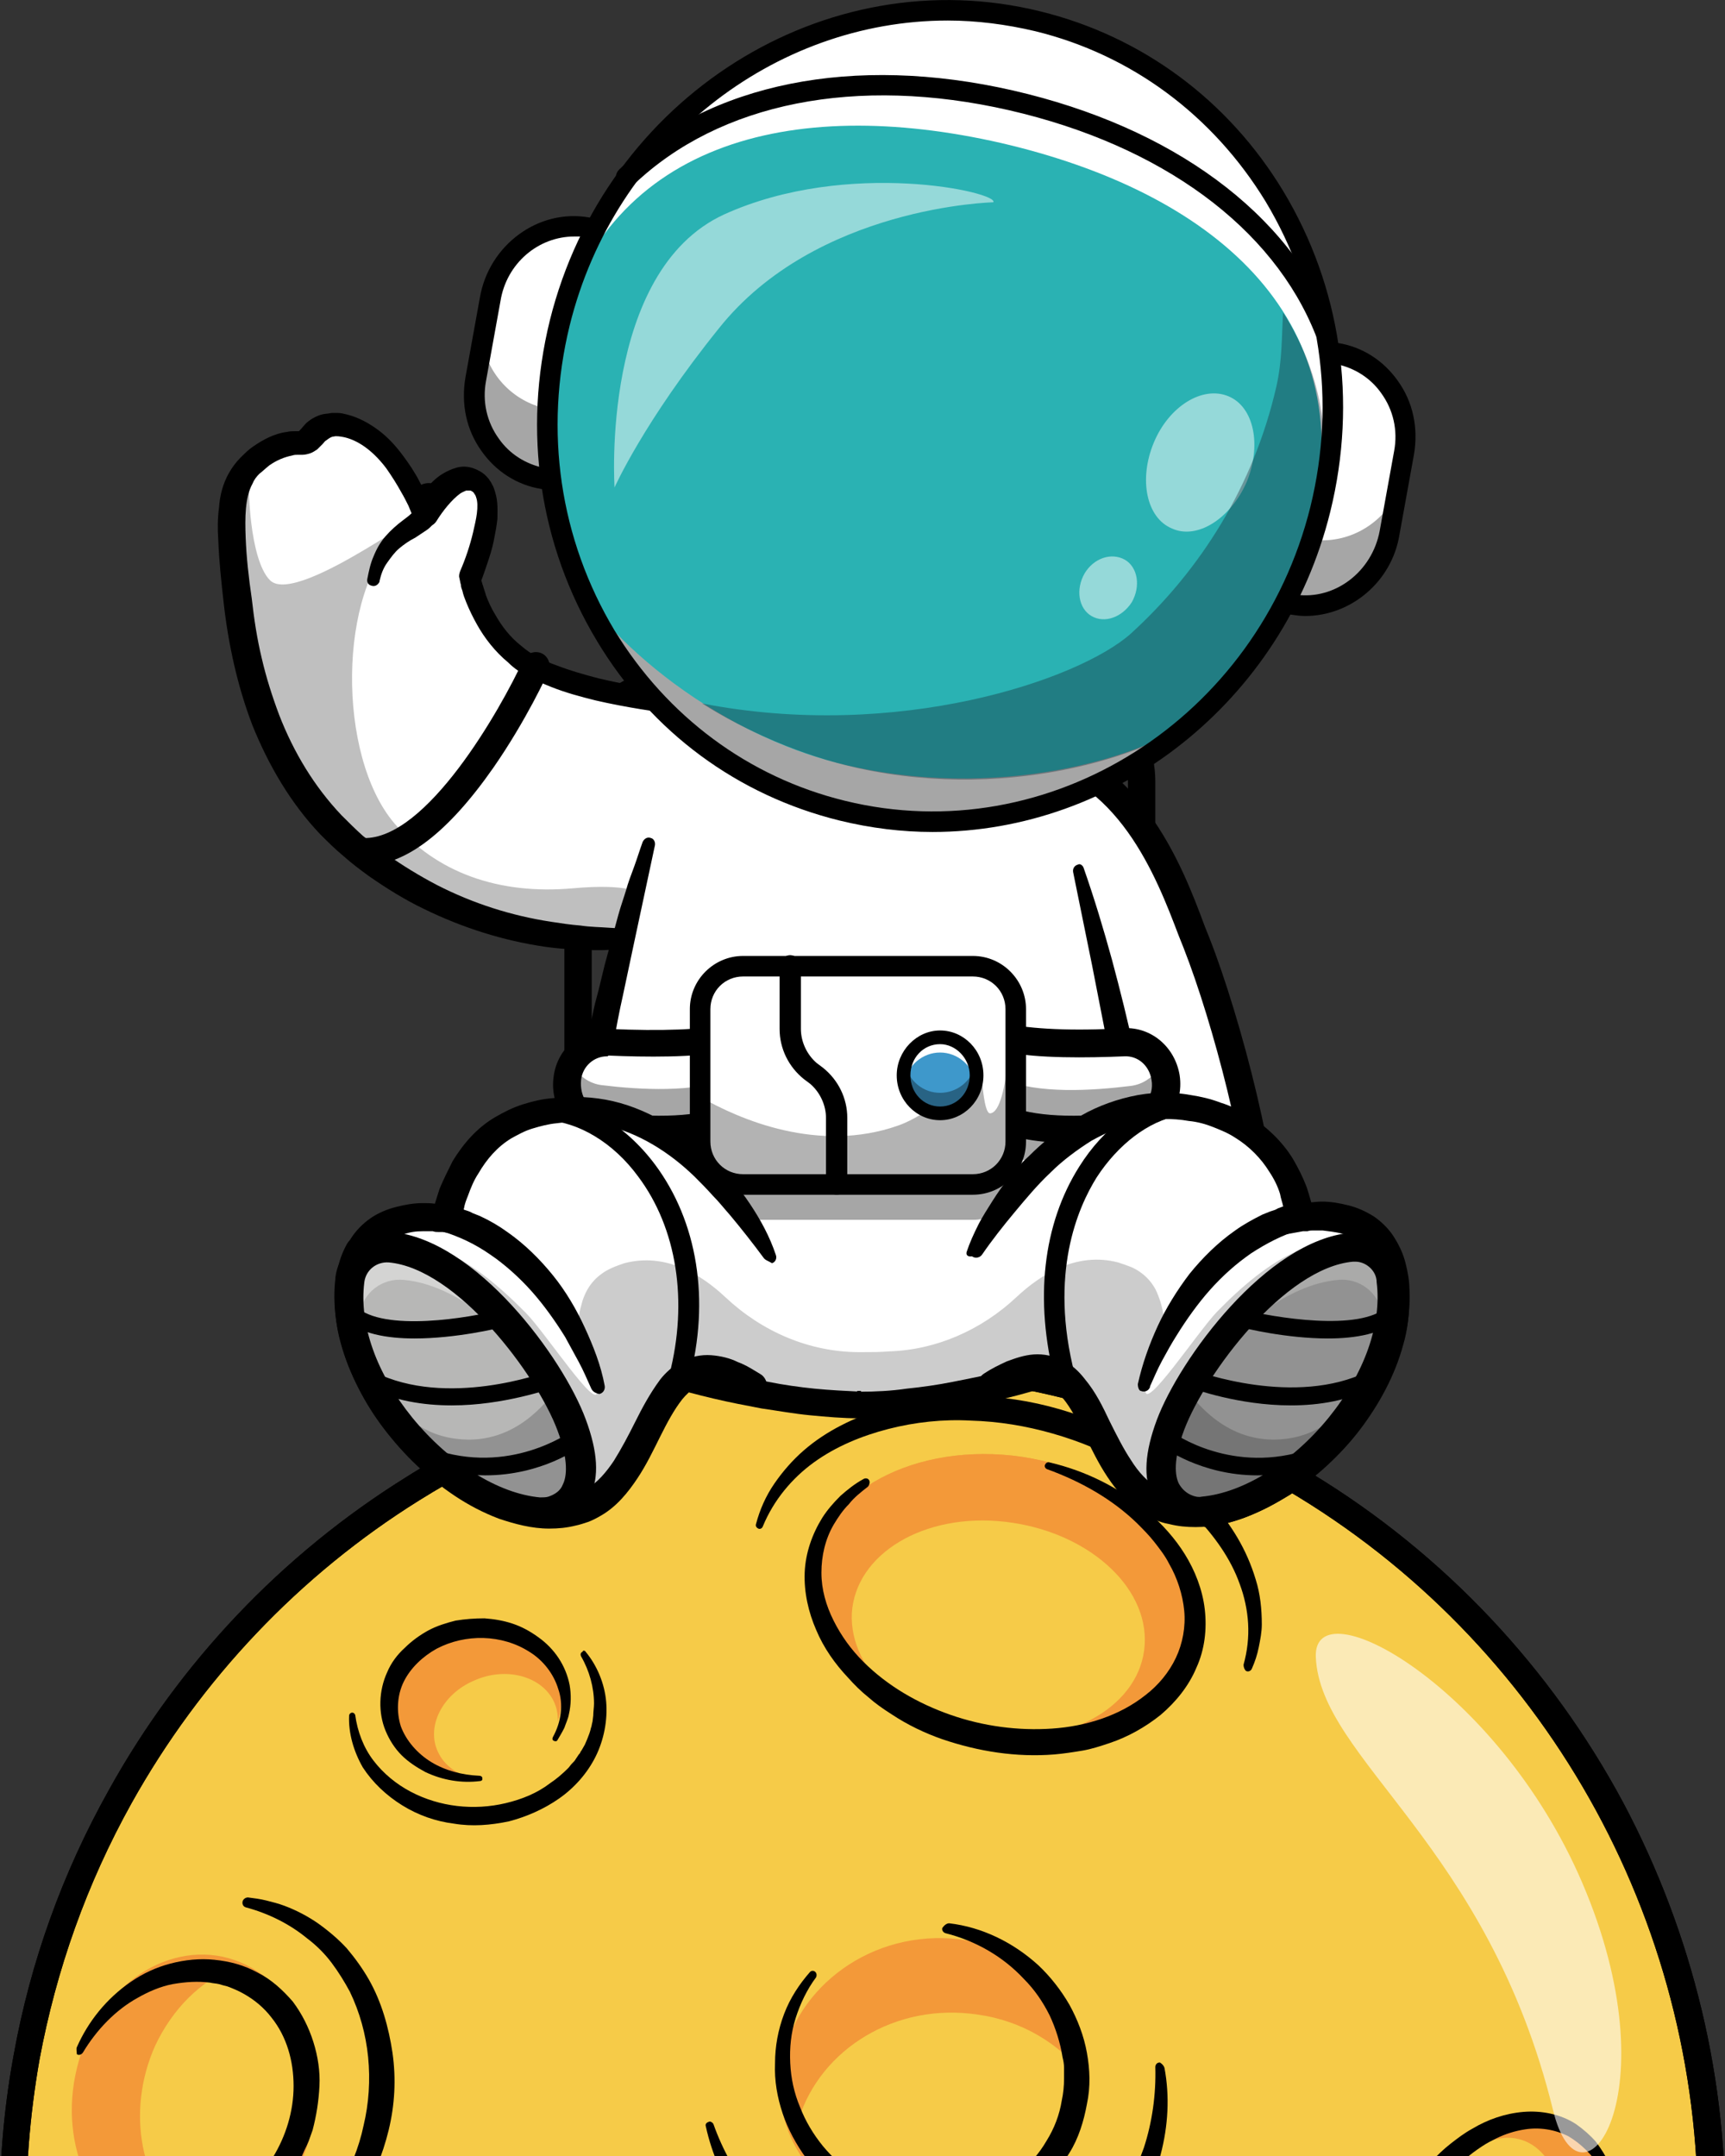 <?xml version="1.0" encoding="utf-8"?>
<!-- Generator: Adobe Illustrator 24.0.1, SVG Export Plug-In . SVG Version: 6.00 Build 0)  -->
<svg version="1.1" id="레이어_1" xmlns="http://www.w3.org/2000/svg" xmlns:xlink="http://www.w3.org/1999/xlink" x="0px"
	 y="0px" viewBox="0 0 226.8 283.5" style="enable-background:new 0 0 226.8 283.5;" xml:space="preserve">
<rect x="0" y="0" width="226.8" height="283.5" fill="#333333" stroke="none"/>
<style type="text/css">
	.st0{fill:#FFFFFF;}
	.st1{opacity:0.25;}
	.st2{fill:#F6CB48;}
	.st3{fill:#EEA63E;}
	.st4{fill:#F39939;}
	.st5{opacity:0.6;}
	.st6{opacity:0.2;}
	.st7{opacity:0.35;}
	.st8{opacity:0.3;}
	.st9{fill:#3E98CB;}
	.st10{fill:#B7B7B6;}
	.st11{opacity:0.4;}
	.st12{fill:#2AB2B3;}
	.st13{opacity:0.5;}
	.st14{fill:#101A27;}
</style>
<g>
	<g>
		<path d="M136.6,170.5H89.4c-8.4,0-15.2-6.8-15.2-15.2v-52.5c0-8.4,6.8-15.2,15.2-15.2h47.3c8.4,0,15.2,6.8,15.2,15.2v52.5
			C151.8,163.7,145,170.5,136.6,170.5z M89.4,91.2c-6.4,0-11.6,5.2-11.6,11.6v52.5c0,6.4,5.2,11.6,11.6,11.6h47.3
			c6.4,0,11.6-5.2,11.6-11.6v-52.5c0-6.4-5.2-11.6-11.6-11.6H89.4z"/>
	</g>
	<g>
		<path class="st0" d="M134.3,98.3c14.8,2.2,20,18.1,22.9,25.6c4.2,10.7,9.4,31,8.8,39.3L129.6,152"/>
	</g>
	<g>
		<path d="M167.7,165.7l-38.6-12c-1-0.3-1.5-1.3-1.2-2.3c0.3-1,1.3-1.5,2.3-1.2l34.1,10.6c-0.3-8.7-4.7-26-8.7-36.2
			c-0.2-0.5-0.4-1-0.6-1.5c-3-7.9-8-21-20.9-23c-1-0.1-1.7-1.1-1.5-2.1c0.1-1,1.1-1.7,2.1-1.5c15,2.3,20.7,17.2,23.7,25.3
			c0.2,0.5,0.4,1,0.6,1.5c4.1,10.4,9.6,31.3,8.9,40.1L167.7,165.7z"/>
	</g>
	<g>
		<path class="st0" d="M102.8,107.6c-0.5,3.6-1.6,7.2-3.9,9.6c-4.3,4.5-10.1,5.5-13.8,5.7c-2.2,0.1-3.6-0.1-3.6-0.1
			s-4.5,0.5-11.1-0.6c-6.4-1.1-14.7-3.8-22.5-10.2c-12.4-10.2-15.3-24.9-16.2-32c-1.7-13.7-1.3-17,2.8-20.2c3.2-2.5,6-1.7,6-1.7
			s1.2-2.6,3.8-2.5c7.6,0.5,11.6,12,11.6,12s4.5-7.8,7.7-3.7c2.3,2.8-1.6,11.8-1.6,11.8s1.3,7.1,7.1,11c2.9,2,7.5,3.3,12.4,4.3
			c0.3,0.1,0.6,0.1,0.8,0.2c2.4,0.5,4.9,0.8,7.2,1.1c1.6,0.2,3.1,0.4,4.6,0.5c4.8,0.4,8.2,0.5,8.2,0.5S103.7,100.6,102.8,107.6"/>
	</g>
	<g class="st1">
		<g>
			<g>
				<path d="M31.6,80c0.9,7.1,3.8,21.8,16.2,32c7.8,6.4,16.1,9.1,22.5,10.2c6.5,1.1,11.1,0.6,11.1,0.6c4.3-2.2,7.6-7.2-6-6
					c-9.9,0.9-18.1-2.1-23.6-8.6c-7.5-8.9-7.4-30.5,0.6-37.8c7.2-6.7-13.2,9.6-16.9,5.9c-2.7-2.7-3-12.6-2.7-15
					C30.2,64.3,30.2,68.4,31.6,80"/>
			</g>
		</g>
	</g>
	<g>
		<path d="M102.2,95c-4-0.2-8-0.5-12-0.9c-4-0.5-8-1.1-11.9-2c-2-0.5-3.9-1-5.9-1.8c-1-0.4-1.9-0.8-2.9-1.3c-1-0.5-1.9-1.1-2.7-1.9
			c-1.7-1.4-3.1-3.2-4.1-5c-0.5-0.9-1-1.9-1.4-2.9c-0.2-0.5-0.4-1-0.5-1.5c-0.1-0.3-0.2-0.5-0.2-0.8c-0.1-0.3-0.1-0.5-0.2-0.9
			c-0.1-0.3,0-0.6,0.1-0.9l0,0c0.7-1.6,1.3-3.4,1.7-5.1c0.2-0.9,0.4-1.7,0.5-2.5c0.1-0.8,0.1-1.6-0.1-2.1c0-0.1-0.1-0.2-0.1-0.3
			c0,0,0,0-0.1-0.1c0-0.1-0.1-0.1-0.1-0.2c-0.2-0.2-0.4-0.3-0.5-0.3c-0.1,0-0.2,0-0.5,0c-0.2,0.1-0.5,0.2-0.8,0.4
			c-1.1,0.8-2.3,2.3-3.1,3.6l0,0c-0.5,0.8-1.5,1-2.3,0.6c-0.3-0.2-0.6-0.5-0.7-0.9c-0.2-0.5-0.5-1.2-0.7-1.7
			c-0.3-0.6-0.6-1.2-0.9-1.7c-0.6-1.1-1.3-2.2-2-3.2c-1.5-2-3.4-3.6-5.5-4.1c-0.5-0.1-1.1-0.2-1.4-0.1c-0.3,0-0.6,0.2-1,0.5
			c-0.2,0.1-0.3,0.3-0.5,0.5l-0.1,0.1c-0.1,0.1-0.1,0.1-0.2,0.2c-0.1,0.1-0.2,0.2-0.4,0.4c-0.3,0.2-0.6,0.4-0.9,0.5
			c-0.3,0.1-0.7,0.2-1,0.2c-0.4,0-0.4,0-0.6,0c-0.3,0-0.5,0-0.8,0.1c-1,0.2-2,0.6-3,1.3c-0.5,0.4-0.9,0.8-1.3,1.1
			c-0.4,0.4-0.7,0.8-0.9,1.3c-1,1.8-1,4.5-0.9,7.1c0.1,2.6,0.4,5.3,0.8,8c0.3,2.7,0.7,5.3,1.3,7.8c0.6,2.6,1.4,5.1,2.3,7.5
			c1.9,4.9,4.6,9.4,8.2,13.2c0.9,0.9,1.8,1.8,2.8,2.7c1,0.8,2,1.6,3.1,2.4c2.1,1.5,4.4,2.9,6.7,4.1c4.7,2.4,9.7,4,14.9,4.8
			c1.3,0.2,2.6,0.4,3.9,0.5c1.3,0.2,2.6,0.2,3.9,0.3c1.3,0.1,2.6,0.1,4,0.1c1.3,0,2.7,0,3.9-0.1l0,0c0.5,0,0.9,0.3,0.9,0.8
			c0,0.4-0.2,0.7-0.6,0.8c-1.4,0.4-2.7,0.7-4.1,0.9c-1.4,0.2-2.8,0.3-4.2,0.4c-1.4,0.1-2.8,0-4.2,0c-1.4-0.1-2.8-0.2-4.2-0.4
			c-5.5-0.8-10.9-2.5-16-5c-2.5-1.2-4.9-2.7-7.2-4.3c-1.1-0.8-2.3-1.7-3.3-2.6c-1.1-0.9-2.1-1.9-3.1-2.9c-3.9-4.1-6.8-9.1-8.9-14.3
			c-2-5.2-3.2-10.8-3.8-16.2c-0.3-2.7-0.6-5.4-0.7-8.2c-0.1-1.4-0.1-2.8,0.1-4.3c0.1-1.5,0.5-3.1,1.3-4.5c0.4-0.7,0.9-1.4,1.5-2
			c0.6-0.6,1.1-1.1,1.7-1.5c1.3-0.9,2.8-1.7,4.4-1.9c0.4-0.1,0.8-0.1,1.2-0.1c0.6,0,0.4,0,0.4,0c0,0,0,0,0,0l0,0l0,0l0.1-0.1
			c0.3-0.3,0.6-0.7,0.9-1c0.7-0.6,1.6-1.1,2.6-1.2c0.3,0,0.5-0.1,0.8-0.1c0.1,0,0.3,0,0.4,0l0.3,0c0.4,0,0.8,0.1,1.2,0.2
			c1.6,0.4,3,1.2,4.2,2.1c1.2,0.9,2.2,2,3.1,3.2c0.9,1.2,1.7,2.4,2.3,3.6c0.3,0.6,0.7,1.3,1,1.9c0.3,0.7,0.6,1.3,0.8,2l-3-0.3
			c0.3-0.5,0.6-0.9,0.9-1.3c0.3-0.4,0.6-0.8,0.9-1.2c0.7-0.8,1.4-1.6,2.4-2.2c0.5-0.3,1.1-0.6,1.8-0.8c0.7-0.2,1.5-0.2,2.3,0.1
			c0.8,0.3,1.4,0.7,1.8,1.2c0.1,0.1,0.2,0.2,0.3,0.4c0.1,0.1,0.2,0.3,0.3,0.5c0.2,0.3,0.3,0.7,0.4,1c0.4,1.3,0.3,2.4,0.3,3.5
			c-0.1,1-0.3,2-0.5,3c-0.2,1-0.5,1.9-0.8,2.8c-0.3,0.9-0.6,1.8-1,2.8l0.1-1c0,0.1,0.1,0.4,0.1,0.6c0.1,0.2,0.1,0.4,0.2,0.6
			c0.1,0.4,0.3,0.9,0.4,1.3c0.3,0.8,0.7,1.7,1.2,2.5c0.9,1.6,2,3,3.4,4.1c0.7,0.6,1.4,1.1,2.2,1.5c0.8,0.4,1.6,0.8,2.5,1.1
			c1.8,0.7,3.6,1.2,5.5,1.7c3.8,0.9,7.6,1.5,11.5,2c3.9,0.4,7.8,0.8,11.7,0.9l0,0c0.9,0,1.6,0.8,1.6,1.7
			C103.9,94.3,103.2,95,102.2,95"/>
	</g>
	<g>
		<path d="M57.3,68.4c-0.5,0.8-1,1.2-1.5,1.5l-0.3,0.2l-0.3,0.2l-0.6,0.4c-0.8,0.4-1.5,0.9-2.1,1.4c-0.6,0.5-1.1,1.2-1.6,1.9
			c-0.5,0.7-0.8,1.5-1,2.4l0,0.1c-0.2,0.4-0.6,0.7-1.1,0.5c-0.4-0.1-0.6-0.5-0.5-0.9c0.2-1,0.4-2,0.8-2.9c0.4-1,0.9-1.9,1.6-2.7
			c0.7-0.8,1.5-1.5,2.3-2.1c0.4-0.3,0.8-0.6,1-0.8c0.3-0.2,0.5-0.5,0.4-0.5c-0.7-1.1-0.4-2.5,0.7-3.2c1.1-0.7,2.5-0.4,3.2,0.7
			c0.5,0.8,0.5,1.7,0,2.5L57.3,68.4z"/>
	</g>
	<g>
		<path d="M48,113.8c-0.1,0-0.2,0-0.2,0c-1,0-1.8-0.9-1.8-1.8c0-1,0.8-1.8,1.8-1.8c0,0,0,0,0,0c8.3,0.2,18-16.9,21-23.4
			c0.4-0.9,1.5-1.3,2.4-0.9c0.9,0.4,1.3,1.5,0.9,2.4c-0.1,0.3-2.9,6.4-7.2,12.6C58.9,109.5,53.3,113.8,48,113.8z"/>
	</g>
	<g>
		<path class="st2" d="M224.9,293.3c-30.7,9.4-69.5,15-111.5,15c-42.1,0-80.8-5.6-111.5-15c0,0,0-0.1,0-0.1c0-0.4,0-0.9,0-1.3v-0.1
			c0-2.1,0-4.2,0.1-6.3c0-0.4,0-0.8,0.1-1.2c0.3-4.5,0.8-9.1,1.6-13.6c0.3-1.5,0.6-2.9,0.9-4.4c0.2-1.1,0.5-2.2,0.8-3.3
			c0.2-0.7,0.4-1.4,0.6-2.2c0.1-0.4,0.2-0.7,0.3-1.1c0.2-0.7,0.4-1.4,0.6-2.2c0.4-1.4,0.9-2.9,1.4-4.3c0.3-0.7,0.5-1.4,0.8-2.1
			c0.4-1.1,0.8-2.1,1.3-3.2c0.3-0.7,0.6-1.4,0.9-2.1c0.2-0.4,0.3-0.7,0.5-1.1c1.3-2.8,2.7-5.6,4.2-8.3c0.9-1.6,1.8-3.2,2.8-4.7
			c0.3-0.5,0.6-1,0.9-1.5c0.1-0.1,0.2-0.3,0.3-0.4c0.2-0.4,0.5-0.8,0.7-1.1c0.5-0.7,0.9-1.4,1.4-2c0.2-0.3,0.4-0.5,0.5-0.8
			c0.1-0.2,0.3-0.4,0.4-0.6c0.3-0.4,0.5-0.7,0.8-1.1c0.4-0.5,0.7-1,1.1-1.4c0.4-0.5,0.7-0.9,1.1-1.4c0.4-0.5,0.7-0.9,1.1-1.4
			c0,0,0,0,0,0c0.3-0.4,0.6-0.8,1-1.2c0.1-0.1,0.2-0.2,0.3-0.4c0.3-0.3,0.5-0.6,0.8-0.9c0.1-0.2,0.3-0.3,0.4-0.5
			c0.3-0.4,0.6-0.7,1-1.1c0.4-0.4,0.8-0.9,1.2-1.3c0.4-0.4,0.8-0.9,1.2-1.3c0.4-0.4,0.7-0.8,1.1-1.1c0.1-0.1,0.1-0.1,0.2-0.2
			c0.4-0.4,0.8-0.8,1.1-1.1c0,0,0,0,0,0c0.8-0.8,1.7-1.6,2.5-2.4c0.4-0.4,0.9-0.8,1.3-1.2c0.9-0.8,1.8-1.5,2.7-2.3
			c0.4-0.4,0.9-0.7,1.3-1.1c0.4-0.4,0.9-0.7,1.4-1.1c0.5-0.4,1.1-0.8,1.6-1.2c0.4-0.3,0.7-0.6,1.1-0.8c0.5-0.3,0.9-0.7,1.4-1
			c0.6-0.5,1.3-0.9,1.9-1.3c0.3-0.2,0.5-0.4,0.8-0.5c0.2-0.1,0.3-0.2,0.5-0.3c0.2-0.1,0.4-0.3,0.7-0.4c0.1-0.1,0.2-0.2,0.4-0.2
			c0,0,0.1-0.1,0.1-0.1c0.5-0.3,0.9-0.6,1.4-0.9c0.9-0.6,1.9-1.2,2.8-1.7c0.3-0.2,0.6-0.4,1-0.6c1-0.5,1.9-1.1,2.9-1.6
			c0.3-0.2,0.7-0.3,1-0.5c1.8-0.9,3.5-1.8,5.3-2.6c0.9-0.4,1.8-0.8,2.7-1.2c1.8-0.8,3.6-1.5,5.5-2.2c1.4-0.5,2.8-1,4.2-1.4
			c2.8-0.9,5.7-1.7,8.5-2.3c1.9-0.4,3.8-0.8,5.8-1.2c1.9-0.3,3.8-0.6,5.7-0.9c0.1,0,0.2,0,0.4,0c0.9-0.1,1.8-0.2,2.8-0.3
			c1-0.1,2-0.2,3-0.2c0.5,0,1-0.1,1.5-0.1c0.1,0,0.3,0,0.4,0c0.5,0,1,0,1.5-0.1c0.5,0,1,0,1.5,0c0.5,0,1,0,1.5,0c1.4,0,2.9,0,4.3,0
			c0.4,0,0.8,0,1.2,0c0.8,0,1.6,0.1,2.5,0.1c1.2,0.1,2.5,0.2,3.7,0.3c0.8,0.1,1.6,0.2,2.5,0.3h0c9.8,1.1,19.6,3.6,29.1,7.4
			c3.7,1.5,7.3,3.2,10.8,5.1c0.5,0.3,1,0.6,1.5,0.8c0.9,0.5,1.7,1,2.6,1.5c0.5,0.3,1,0.6,1.5,0.9c0.5,0.3,1.1,0.7,1.6,1
			c0.7,0.4,1.4,0.9,2.1,1.4c0.2,0.1,0.3,0.2,0.5,0.3c0.2,0.1,0.3,0.2,0.5,0.4c0.5,0.3,1,0.7,1.4,1c0.1,0.1,0.1,0.1,0.2,0.2
			c0.5,0.3,0.9,0.7,1.4,1c0.5,0.4,1,0.7,1.5,1.1c0.5,0.4,1,0.7,1.5,1.1c0.5,0.4,1,0.8,1.4,1.1c0.5,0.4,0.9,0.8,1.4,1.2
			c0.5,0.4,0.9,0.8,1.4,1.2c0.5,0.4,0.9,0.8,1.4,1.2c0.4,0.4,0.9,0.8,1.3,1.2c0.9,0.8,1.8,1.6,2.6,2.5c2.1,2.1,4.2,4.3,6.1,6.6
			c1.2,1.4,2.3,2.7,3.4,4.1c0.4,0.5,0.7,0.9,1.1,1.4c0.4,0.5,0.7,1,1.1,1.4c1.1,1.4,2.1,2.9,3,4.4c0.3,0.5,0.6,1,0.9,1.4
			c0,0,0,0.1,0.1,0.1c0.3,0.5,0.6,1,0.9,1.4c0.3,0.5,0.6,1,0.9,1.5c0.3,0.5,0.6,1,0.9,1.5c0.6,1,1.2,2.1,1.7,3.1
			c0.6,1,1.1,2.1,1.6,3.1c0.3,0.5,0.5,1.1,0.8,1.6c0.8,1.6,1.5,3.2,2.1,4.8c0.2,0.5,0.4,1.1,0.7,1.6c0.9,2.2,1.7,4.4,2.4,6.6
			c0,0,0,0.1,0,0.1c0.2,0.5,0.3,1.1,0.5,1.6c0.2,0.6,0.3,1.1,0.5,1.7c0.2,0.6,0.3,1.1,0.5,1.7c0.2,0.6,0.3,1.1,0.5,1.7
			c0.1,0.5,0.3,1,0.4,1.6c0,0.1,0,0.2,0.1,0.3c0.1,0.5,0.2,1,0.4,1.5c0.3,1.1,0.5,2.3,0.7,3.4c0.1,0.6,0.2,1.2,0.3,1.7
			c0.1,0.6,0.2,1.2,0.3,1.7c0.1,0.6,0.2,1.2,0.3,1.7c0.1,0.5,0.1,1.1,0.2,1.6c0,0.1,0,0.2,0,0.2c0.1,0.5,0.1,1,0.2,1.6
			c0,0,0,0.1,0,0.1c0.1,0.6,0.1,1.1,0.2,1.7c0.1,0.6,0.1,1.2,0.2,1.8c0.1,1.2,0.2,2.3,0.2,3.5C225,288,225,290.7,224.9,293.3"/>
	</g>
	<g>
		<path class="st2" d="M225,292c0,0.4,0,0.8,0,1.2c0,0.1,0,0.1,0,0.2c-1,0.3-2,0.6-3,0.9c-3.1,0.9-6.2,1.8-9.4,2.6
			c-2.3,0.6-4.6,1.1-6.9,1.7c-7.5,1.7-15.4,3.3-23.6,4.6c-0.3,0-0.5,0.1-0.8,0.1c0,0,0,0,0,0c-0.9,0.1-1.7,0.3-2.6,0.4
			c-2.3,0.3-4.6,0.7-6.9,1c-1,0.1-2,0.3-3.1,0.4c-17.4,2.2-35.9,3.4-55.2,3.4c-28.5,0-55.5-2.6-79.5-7.2c-1.2-0.2-2.5-0.5-3.7-0.7
			c-8.9-1.8-17.4-3.9-25.3-6.2c-1-0.3-2-0.6-3-0.9h0c0,0,0-0.1,0-0.1c0-0.3,0-0.6,0-0.9c0-0.1,0-0.3,0-0.4v-0.1c0-0.2,0-0.5,0-0.7
			c0-1.2,0-2.4,0-3.6c0-0.7,0-1.3,0.1-2c0-0.2,0-0.3,0-0.5c0,0,0-0.1,0-0.1c0-0.2,0-0.5,0-0.7c0-0.2,0-0.4,0-0.6
			c0-0.4,0.1-0.9,0.1-1.3c0.1-0.9,0.2-1.9,0.2-2.8c0.3-2.9,0.7-5.9,1.2-8.8c0.3-1.5,0.6-2.9,0.9-4.4c0.2-1.1,0.5-2.2,0.8-3.3
			c0.2-0.7,0.4-1.4,0.6-2.2c0.1-0.4,0.2-0.7,0.3-1.1c0.2-0.7,0.4-1.4,0.6-2.2c0.4-1.4,0.9-2.9,1.4-4.3c0.3-0.7,0.5-1.4,0.8-2.1
			c0.4-1.1,0.8-2.1,1.3-3.2c0.3-0.7,0.6-1.4,0.9-2.1c0.2-0.4,0.3-0.7,0.5-1.1c1.3-2.8,2.7-5.6,4.2-8.3c0.9-1.6,1.8-3.2,2.8-4.7
			c0.3-0.5,0.6-1,0.9-1.5c0.1-0.1,0.2-0.3,0.3-0.4c0.2-0.4,0.5-0.8,0.7-1.1c0.5-0.7,0.9-1.4,1.4-2c0.2-0.3,0.4-0.5,0.5-0.8
			c0.1-0.2,0.3-0.4,0.4-0.6c0.3-0.4,0.5-0.7,0.8-1.1c0.4-0.5,0.7-1,1.1-1.4c0.4-0.5,0.7-0.9,1.1-1.4c0.4-0.5,0.7-0.9,1.1-1.4
			c0,0,0,0,0,0c0.3-0.4,0.6-0.8,1-1.2c0.1-0.1,0.2-0.2,0.3-0.4c0.3-0.3,0.5-0.6,0.8-0.9c0.1-0.2,0.3-0.3,0.4-0.5
			c0.3-0.4,0.6-0.7,1-1.1c0.4-0.4,0.8-0.9,1.2-1.3c0.4-0.4,0.8-0.9,1.2-1.3c0.4-0.4,0.7-0.8,1.1-1.1c0.1-0.1,0.1-0.1,0.2-0.2
			c0.4-0.4,0.8-0.8,1.1-1.1c0,0,0,0,0,0c0.8-0.8,1.7-1.6,2.5-2.4c0.4-0.4,0.9-0.8,1.3-1.2c0.9-0.8,1.8-1.5,2.7-2.3
			c0.4-0.4,0.9-0.7,1.3-1.1c0.4-0.4,0.9-0.7,1.4-1.1c0.5-0.4,1.1-0.8,1.6-1.2c0.4-0.3,0.7-0.6,1.1-0.8c0.5-0.3,0.9-0.7,1.4-1
			c0.6-0.5,1.3-0.9,1.9-1.3c0.3-0.2,0.5-0.4,0.8-0.5c0.2-0.1,0.3-0.2,0.5-0.3c0.3-0.2,0.7-0.5,1-0.7c0,0,0.1-0.1,0.1-0.1
			c0.5-0.3,0.9-0.6,1.4-0.9c0.9-0.6,1.9-1.2,2.8-1.7c0.3-0.2,0.6-0.4,1-0.6c1-0.5,1.9-1.1,2.9-1.6c0.3-0.2,0.7-0.3,1-0.5
			c1.8-0.9,3.5-1.8,5.3-2.6c0.9-0.4,1.8-0.8,2.7-1.2c1.8-0.8,3.6-1.5,5.5-2.2c1.4-0.5,2.8-1,4.2-1.4c2.8-0.9,5.7-1.7,8.5-2.3
			c1.9-0.4,3.8-0.8,5.8-1.2c1.9-0.3,3.8-0.6,5.7-0.9c0.1,0,0.2,0,0.4,0c0.9-0.1,1.8-0.2,2.8-0.3c1-0.1,2-0.2,3-0.2
			c0.5,0,1-0.1,1.5-0.1c0.1,0,0.3,0,0.4,0c0.5,0,1,0,1.4-0.1c0.5,0,1,0,1.5,0c0.5,0,1,0,1.5,0c1.4,0,2.9,0,4.3,0c0.4,0,0.8,0,1.2,0
			c0.8,0,1.6,0.1,2.5,0.1c1.2,0.1,2.5,0.2,3.7,0.3c0.8,0.1,1.6,0.2,2.4,0.3h0c9.8,1.1,19.6,3.6,29.1,7.4c3.7,1.5,7.3,3.2,10.8,5.1
			c0.5,0.3,1,0.6,1.5,0.8c0.9,0.5,1.7,1,2.6,1.5c0.5,0.3,1,0.6,1.5,0.9c0.5,0.3,1.1,0.7,1.6,1c1.1,0.7,2.1,1.4,3.1,2.1
			c0.5,0.3,1,0.7,1.4,1c0.1,0.1,0.1,0.1,0.2,0.2c0.5,0.3,0.9,0.7,1.4,1c0.5,0.4,1,0.7,1.5,1.1c0.5,0.4,1,0.7,1.5,1.1
			c0.5,0.4,1,0.8,1.4,1.1c0.5,0.4,0.9,0.8,1.4,1.2c0.5,0.4,0.9,0.8,1.4,1.2c0.5,0.4,0.9,0.8,1.4,1.2c0.4,0.4,0.9,0.8,1.3,1.2
			c0.9,0.8,1.8,1.7,2.6,2.5c2.1,2.1,4.2,4.3,6.1,6.6c1.2,1.4,2.3,2.7,3.4,4.1c0.4,0.5,0.7,0.9,1.1,1.4c0.4,0.5,0.7,1,1.1,1.4
			c1,1.4,2.1,2.9,3,4.4c0.3,0.5,0.6,1,0.9,1.4c0,0,0,0.1,0.1,0.1c0.3,0.5,0.6,1,0.9,1.4c0.3,0.5,0.6,1,0.9,1.5
			c0.3,0.5,0.6,1,0.9,1.5c0.6,1,1.2,2.1,1.7,3.1c0.5,1,1.1,2.1,1.6,3.1c0.3,0.5,0.5,1.1,0.8,1.6c0.7,1.6,1.5,3.2,2.1,4.8
			c0.2,0.5,0.4,1.1,0.7,1.6c0.9,2.2,1.6,4.4,2.4,6.6c0,0,0,0.1,0,0.1c0.2,0.5,0.3,1.1,0.5,1.6c0.2,0.6,0.3,1.1,0.5,1.7
			c0.2,0.6,0.3,1.1,0.5,1.7c0.2,0.6,0.3,1.1,0.5,1.7c0.1,0.5,0.3,1,0.4,1.6c0,0.1,0,0.2,0.1,0.3c0.1,0.5,0.2,1,0.4,1.5
			c0.3,1.1,0.5,2.3,0.7,3.4c0.1,0.6,0.2,1.2,0.3,1.7c0.1,0.6,0.2,1.2,0.3,1.7c0.1,0.6,0.2,1.2,0.3,1.7c0.1,0.5,0.1,1.1,0.2,1.6
			c0,0.1,0,0.2,0,0.2c0.1,0.5,0.1,1,0.2,1.6c0,0,0,0.1,0,0.1c0,0.4,0.1,0.8,0.1,1.2c0,0.2,0,0.3,0.1,0.5c0.1,0.6,0.1,1.2,0.2,1.8
			c0,0.6,0.1,1.1,0.1,1.7c0.1,1,0.1,2,0.1,2.9c0,0.5,0,0.9,0,1.4c0,0.4,0,0.7,0,1.1C225,290,225,291,225,292"/>
	</g>
	<g>
		<path class="st3" d="M2.4,279.4c0.5,5,1.3,9.9,2.5,14.8c-1-0.3-2-0.6-3-0.9c0-0.3,0-0.7,0-1c0-0.4,0-0.8,0-1.2c0-1.2,0-2.4,0-3.6
			c0-0.8,0.1-1.7,0.1-2.5c0,0,0-0.1,0-0.1c0-0.4,0-0.9,0.1-1.3c0-0.4,0.1-0.9,0.1-1.3C2.2,281.3,2.3,280.4,2.4,279.4"/>
	</g>
	<g>
		<path class="st3" d="M225,292c0,0.4,0,0.8,0,1.2c0,0.1,0,0.1,0,0.2c-1,0.3-2,0.6-3,0.9c0-0.2,0.1-0.4,0.1-0.6
			c1-4.3,1.7-8.7,2.2-13c0-0.3,0.1-0.7,0.1-1c0,0,0,0,0,0c0,0.2,0,0.3,0,0.5c0.1,0.6,0.1,1.2,0.2,1.8c0,0.6,0.1,1.1,0.1,1.7
			c0.1,1,0.1,2,0.1,2.9c0,0.5,0,0.9,0,1.4c0,0.4,0,0.7,0,1.1C225,290,225,291,225,292"/>
	</g>
	<g>
		<path class="st4" d="M212.5,296.8c-2.3,0.6-4.6,1.1-6.9,1.7c-7.5,1.7-15.4,3.3-23.6,4.6c-0.3,0-0.5,0.1-0.8,0.1c0,0,0,0,0,0
			c0-0.1,0.1-0.3,0.1-0.4c3-13.6,12.2-24.6,20.3-24.6c4.1,0,7.4,2.8,9.3,7.4C212.1,288.6,212.7,292.5,212.5,296.8"/>
	</g>
	<g>
		<path d="M174.9,293.6L174.9,293.6c-1.8,3.4-2.8,7.1-3.2,10.8c0,0.1,0,0.1,0,0.2c-1,0.1-2,0.3-3.1,0.4c0.1-0.4,0.1-0.7,0.2-1.1
			c0.8-4,2.5-8,5.1-11c0.2-0.3,0.6-0.3,0.9-0.1C175,293,175,293.3,174.9,293.6"/>
	</g>
	<g>
		<path class="st4" d="M62.4,214.4c-6.1,0.3-10.9,4.7-10.8,9.9c0.2,5.2,5.3,9.3,11.4,9c6.1-0.3,10.9-4.7,10.8-9.9
			C73.6,218.2,68.5,214.2,62.4,214.4"/>
	</g>
	<g>
		<path class="st2" d="M62.3,221c-4.2,1.8-6.3,6.1-4.7,9.4c1.6,3.4,6.3,4.6,10.5,2.7c4.2-1.8,6.3-6.1,4.7-9.4
			C71.2,220.4,66.5,219.1,62.3,221"/>
	</g>
	<g>
		<path d="M63.1,234.2c-2.4,0.3-4.9-0.1-7.2-1.2c-1.1-0.6-2.2-1.3-3.1-2.2c-0.9-0.9-1.6-2-2.1-3.2c-1-2.4-0.9-5.3,0.2-7.7
			c0.5-1.2,1.3-2.3,2.3-3.2c0.9-0.9,2-1.7,3.1-2.3c1.1-0.6,2.4-1,3.6-1.3c1.2-0.2,2.5-0.3,3.8-0.3c1.3,0.1,2.5,0.3,3.7,0.7
			c1.2,0.4,2.3,1,3.4,1.8c2.1,1.5,3.6,3.7,4.1,6.3c0.2,1.2,0.2,2.5-0.1,3.8c-0.1,0.6-0.4,1.2-0.6,1.8c-0.3,0.6-0.6,1.1-0.9,1.6
			c-0.1,0.2-0.3,0.2-0.5,0.1c-0.2-0.1-0.2-0.3-0.1-0.5l0,0c1.1-2,1.4-4.3,0.7-6.3c-0.6-2-2-3.8-3.8-4.9c-3.6-2.3-8.4-2.4-12.2-0.4
			c-1.8,1-3.4,2.5-4.3,4.3c-0.9,1.8-1,4-0.4,5.9c0.7,1.9,2.2,3.6,4,4.7c1.8,1.1,4,1.7,6.3,1.8h0c0.3,0,0.5,0.2,0.4,0.5
			C63.5,234,63.3,234.2,63.1,234.2"/>
	</g>
	<g>
		<path d="M77,217.2c1.5,1.8,2.5,4.2,2.7,6.6c0.2,2.4-0.3,5-1.4,7.2c-1.1,2.2-2.8,4.1-4.8,5.5c-2,1.4-4.3,2.4-6.6,3
			c-2.4,0.5-4.8,0.7-7.2,0.3c-2.4-0.3-4.7-1.1-6.8-2.4c-2.1-1.3-3.9-3-5.2-5c-1.2-2.1-1.9-4.5-1.8-6.8c0-0.2,0.2-0.4,0.4-0.4
			c0.2,0,0.3,0.1,0.4,0.3l0,0c0.3,2.2,1.1,4.3,2.4,6c1.3,1.7,3,3.1,4.9,4.1c3.8,2,8.3,2.5,12.5,1.5c2.1-0.5,4.1-1.3,5.8-2.6
			c0.9-0.6,1.7-1.3,2.4-2c0.2-0.2,0.3-0.4,0.5-0.6c0.2-0.2,0.4-0.4,0.5-0.6l0.4-0.6c0.1-0.1,0.2-0.2,0.2-0.3l0.2-0.3l0.4-0.7
			c0.1-0.2,0.2-0.5,0.3-0.7c0.2-0.5,0.4-1,0.5-1.5c0.1-0.2,0.1-0.5,0.2-0.8l0.1-0.8c0-0.5,0.1-1.1,0.1-1.6c0-2.1-0.6-4.3-1.7-6.2
			c-0.1-0.2-0.1-0.5,0.2-0.6C76.6,217,76.9,217,77,217.2"/>
	</g>
	<g>
		<path d="M51.1,280.1c-0.8,3.3-2.1,6.4-3.9,9.3c-1.8,2.8-4,5.4-6.5,7.6c-0.3,0.3-0.6,0.5-1,0.8l-1,0.8l-1,0.7
			c-0.3,0.2-0.7,0.5-1.1,0.7l-1.1,0.6c-0.4,0.2-0.8,0.4-1.1,0.5c-0.2,0.1-0.4,0.2-0.6,0.3c-1.2-0.2-2.5-0.5-3.7-0.7c0,0,0.1,0,0.1,0
			c0.4-0.1,0.7-0.3,1.1-0.5l1-0.5c0.3-0.2,0.7-0.4,1-0.6c0.3-0.2,0.7-0.4,1-0.6l1-0.6c0.3-0.2,0.6-0.4,0.9-0.7l0.9-0.7l0.9-0.7
			c0.3-0.2,0.6-0.5,0.9-0.8c2.2-2.1,4.1-4.5,5.6-7.1c1.5-2.6,2.7-5.5,3.3-8.4c0.7-2.9,0.9-6,0.6-9c-0.3-3-1.1-5.9-2.4-8.6
			c-0.7-1.3-1.5-2.6-2.4-3.8c-0.9-1.2-2-2.3-3.2-3.2c-2.3-1.9-5.1-3.3-8.1-4.1l0,0c-0.3-0.1-0.5-0.4-0.4-0.8
			c0.1-0.3,0.4-0.5,0.7-0.5c0.8,0.1,1.6,0.2,2.4,0.4c0.8,0.2,1.6,0.4,2.4,0.7c1.6,0.6,3.1,1.4,4.4,2.3c1.4,1,2.7,2.1,3.8,3.3
			c1.1,1.3,2.1,2.7,2.9,4.1c1.7,3,2.6,6.3,3.1,9.6C52.1,273.4,51.9,276.8,51.1,280.1"/>
	</g>
	<g>
		<path class="st4" d="M9.9,272.9c-2.1,10.4,3.2,20.3,11.8,22.2c8.6,1.8,17.3-5.2,19.4-15.6c2.1-10.4-3.2-20.3-11.8-22.2
			C20.7,255.5,12,262.4,9.9,272.9"/>
	</g>
	<g>
		<path class="st2" d="M24.9,292.6c5.7,0.1,11.4-3.8,14.4-10.3c3.9-8.6,1.4-18.7-5.6-22.4c-1-0.5-2-0.9-3.1-1.1
			c-4.2,1.7-7.9,5.3-10.2,10.2C16.5,277.7,18.5,287.8,24.9,292.6"/>
	</g>
	<g>
		<path d="M10.1,269.2c1.5-3.4,3.9-6.4,7.1-8.6c1.6-1.1,3.3-1.9,5.2-2.4c1.9-0.5,3.9-0.7,5.8-0.5c2,0.2,3.9,0.7,5.7,1.7
			c1.8,0.9,3.3,2.3,4.6,3.8c1.2,1.6,2.1,3.4,2.7,5.3c0.6,1.9,0.9,3.9,0.8,5.8c-0.1,2-0.4,3.9-0.9,5.8l-0.5,1.4
			c-0.2,0.5-0.4,0.9-0.6,1.3l-0.3,0.7l-0.4,0.6l-0.4,0.6c-0.1,0.2-0.3,0.4-0.4,0.6c-2.1,3.2-5.1,5.9-8.6,7.5
			c-1.8,0.8-3.7,1.3-5.6,1.5c-1.9,0.2-3.9,0-5.7-0.6c-1.8-0.6-3.6-1.5-5-2.7c-1.5-1.2-2.6-2.8-3.5-4.4c-0.1-0.2,0-0.5,0.2-0.7
			c0.2-0.1,0.5,0,0.6,0.2l0,0c1,1.4,2.2,2.7,3.6,3.6c1.4,1,3,1.6,4.6,2c0.8,0.2,1.6,0.3,2.5,0.3c0.4,0,0.8,0,1.2,0l0.6,0
			c0.2,0,0.4-0.1,0.6-0.1c1.6-0.3,3.2-0.8,4.7-1.5c5.9-3,9.9-9.5,9.9-16.1c0-3.3-0.9-6.5-2.9-9c-1-1.3-2.2-2.3-3.6-3.1
			c-0.7-0.4-1.4-0.7-2.2-1c-0.4-0.1-0.8-0.2-1.1-0.3c-0.4-0.1-0.8-0.1-1.2-0.2c-1.6-0.2-3.2-0.1-4.9,0.2c-1.6,0.3-3.2,1-4.6,1.8
			c-2.9,1.6-5.4,4.2-7.2,7.2l0,0c-0.2,0.3-0.6,0.4-0.8,0.2C10.1,269.8,10,269.4,10.1,269.2"/>
	</g>
	<g>
		<path d="M153.1,271.9c0.7,3.7,0.5,7.6-0.5,11.4c-0.5,1.9-1.2,3.7-2,5.4c-0.9,1.7-1.9,3.4-3.1,4.9c-2.4,3.1-5.5,5.6-9,7.4
			c-3.5,1.8-7.3,2.9-11.2,3.3c-3.9,0.3-7.8,0-11.6-1.1c-3.7-1.1-7.3-2.8-10.4-5c-3.1-2.3-5.8-5.1-8-8.2c-2.1-3.2-3.7-6.7-4.5-10.4
			c-0.1-0.3,0.1-0.5,0.4-0.6c0.2-0.1,0.5,0.1,0.6,0.3l0,0c1.2,3.4,3,6.6,5.2,9.4c2.2,2.8,4.9,5.2,7.9,7.2c3,1.9,6.2,3.4,9.7,4.2
			c0.9,0.2,1.7,0.4,2.6,0.5l1.3,0.2l1.3,0.1c1.7,0.1,3.5,0.1,5.2-0.1c3.5-0.3,6.9-1.3,10-2.9c1.6-0.8,3-1.7,4.4-2.8
			c1.4-1.1,2.6-2.3,3.8-3.6c1.2-1.3,2.2-2.8,3-4.3c0.9-1.5,1.6-3.1,2.2-4.8c1.1-3.4,1.6-7,1.5-10.6c0-0.3,0.2-0.6,0.6-0.6
			C152.8,271.4,153,271.6,153.1,271.9"/>
	</g>
	<g>
		<path class="st4" d="M120.9,255c-11,1.3-19.2,10.6-18.3,20.7c0.9,10.1,10.5,17.3,21.5,16s19.2-10.6,18.3-20.7
			C141.6,260.8,131.9,253.7,120.9,255"/>
	</g>
	<g>
		<path class="st2" d="M105,278.7c1.8,6.7,7.8,12,15.6,13.1c10.4,1.4,20.2-5.2,21.8-14.8c0.2-1.4,0.3-2.7,0.2-4
			c-3.2-4.2-8.2-7.3-14.1-8.1C117.8,263.3,107.9,269.4,105,278.7"/>
	</g>
	<g>
		<path d="M124.8,252.9c4.3,0.5,8.4,2.5,11.7,5.5c1.6,1.5,3,3.3,4.1,5.2c1.1,2,1.9,4.1,2.3,6.3c0.4,2.2,0.5,4.5,0,6.8
			c-0.4,2.2-1.1,4.5-2.3,6.4c-2.3,3.9-6.1,7-10.5,8.5c-2.2,0.7-4.4,1.1-6.7,1.1l-1.7-0.1l-1.7-0.2c-1.1-0.2-2.2-0.5-3.3-0.8
			c-4.3-1.4-8.1-4.2-10.7-7.8c-1.3-1.8-2.4-3.8-3.1-5.9c-0.7-2.1-1.1-4.3-1-6.6c0-2.2,0.4-4.4,1.2-6.5c0.8-2.1,2-3.9,3.4-5.5
			c0.2-0.2,0.5-0.2,0.7,0c0.2,0.2,0.2,0.5,0.1,0.7l0,0c-1.2,1.6-2.1,3.5-2.7,5.4c-0.6,1.9-0.8,3.9-0.7,5.9c0.1,2,0.5,3.9,1.3,5.8
			c0.7,1.8,1.7,3.5,3,5.1c2.5,3,5.8,5.3,9.5,6.5c0.9,0.3,1.9,0.5,2.8,0.6l1.4,0.2l1.4,0c1.9,0,3.8-0.3,5.6-1c3.6-1.2,6.8-3.7,8.7-7
			c1-1.6,1.7-3.4,2-5.3c0.2-0.9,0.3-1.9,0.3-2.9c0-0.5,0-1,0-1.4c0-0.5-0.1-1-0.2-1.4c-0.3-1.9-0.9-3.8-1.7-5.5
			c-0.9-1.8-2-3.4-3.4-4.8c-2.7-2.9-6.3-5-10.3-6l0,0c-0.3-0.1-0.5-0.4-0.4-0.7C124.2,253.1,124.5,252.9,124.8,252.9"/>
	</g>
	<g>
		<path class="st3" d="M130.8,228.4c13.9,1.5,25.8-5.5,26.4-15.7c0.6-10.2-10.1-19.7-24.1-21.3c-13.9-1.5-25.8,5.5-26.4,15.7
			C106.1,217.4,116.9,226.9,130.8,228.4"/>
	</g>
	<g>
		<path class="st4" d="M130.8,228.4c13.9,1.5,25.8-5.5,26.4-15.7c0.6-10.2-10.1-19.7-24.1-21.3c-13.9-1.5-25.8,5.5-26.4,15.7
			C106.1,217.4,116.9,226.9,130.8,228.4"/>
	</g>
	<g>
		<path class="st2" d="M130.4,228.3c10.6,1.2,19.6-4.2,20.1-12c0.5-7.8-7.7-15-18.4-16.2c-10.6-1.2-19.6,4.2-20.1,12
			C111.6,219.9,119.8,227.1,130.4,228.3"/>
	</g>
	<g>
		<path d="M114.1,195.5c-0.9,0.7-1.8,1.4-2.5,2.3c-0.8,0.8-1.4,1.7-2,2.7c-1.1,1.9-1.6,4.1-1.6,6.3c0,2.2,0.6,4.3,1.6,6.3
			c1,2,2.3,3.8,3.9,5.4c3.2,3.2,7.2,5.5,11.5,7c4.3,1.5,8.9,2.1,13.3,1.8c4.5-0.3,8.9-1.7,12.3-4.4c1.7-1.3,3.1-3,4-4.9
			c0.9-1.9,1.3-4.1,1.1-6.2c-0.2-2.1-0.9-4.3-2-6.2c-0.5-1-1.2-1.9-1.9-2.8c-0.7-0.9-1.5-1.7-2.3-2.5c-3.3-3.2-7.4-5.5-11.8-7.1l0,0
			c-0.3-0.1-0.4-0.4-0.3-0.6c0.1-0.2,0.3-0.4,0.6-0.3c4.7,1.1,9.2,3.3,12.9,6.5c1.9,1.6,3.6,3.5,4.9,5.6c1.3,2.1,2.3,4.6,2.6,7.2
			c0.3,2.6,0,5.3-1.1,7.7c-1,2.4-2.7,4.5-4.7,6.2c-2,1.6-4.3,2.9-6.7,3.7c-1.2,0.4-2.4,0.8-3.6,1c-1.2,0.2-2.5,0.4-3.7,0.5
			c-5,0.4-10-0.4-14.7-2c-2.3-0.8-4.6-1.9-6.7-3.3c-1.1-0.7-2.1-1.4-3-2.2c-1-0.8-1.9-1.7-2.7-2.6c-1.7-1.8-3.2-3.9-4.2-6.3
			c-1-2.3-1.6-4.9-1.5-7.5c0.1-2.6,1-5.1,2.3-7.2c0.7-1.1,1.5-2,2.4-2.9c0.9-0.8,1.9-1.6,3-2.2c0.3-0.2,0.7-0.1,0.8,0.2
			C114.4,194.9,114.3,195.3,114.1,195.5L114.1,195.5z"/>
	</g>
	<g>
		<path d="M163.5,218.9c0.5-1.8,0.7-3.6,0.6-5.4c-0.1-1.8-0.5-3.6-1.1-5.2c-1.2-3.4-3.4-6.4-5.9-9c-2.5-2.6-5.4-4.8-8.6-6.6
			c-3.2-1.8-6.6-3.2-10.1-4.2c-3.5-1-7.1-1.6-10.8-1.7c-3.6-0.2-7.3,0.2-10.8,1.1c-3.5,0.9-6.9,2.3-9.8,4.4c-2.9,2.1-5.3,5-6.7,8.4
			l0,0c-0.1,0.3-0.4,0.4-0.6,0.3c-0.2-0.1-0.4-0.3-0.3-0.6c0.5-1.9,1.3-3.7,2.4-5.3c1.1-1.6,2.4-3.1,3.9-4.4c3-2.6,6.6-4.3,10.4-5.5
			c3.8-1.1,7.7-1.6,11.6-1.6c3.9,0,7.8,0.6,11.6,1.7c3.8,1.1,7.4,2.6,10.8,4.6c3.4,2,6.5,4.5,9.1,7.5c1.3,1.5,2.5,3.1,3.5,4.8
			c1,1.7,1.8,3.5,2.4,5.5c0.6,1.9,0.8,3.9,0.8,5.9c0,1-0.2,2-0.4,3c-0.2,1-0.5,1.9-0.9,2.8c-0.1,0.3-0.5,0.5-0.8,0.3
			C163.6,219.5,163.5,219.2,163.5,218.9L163.5,218.9z"/>
	</g>
	<g>
		<path class="st2" d="M205.6,298.5c-7.5,1.7-15.4,3.3-23.6,4.6c-0.3,0-0.5,0.1-0.8,0.1c0.1-0.3,0.1-0.6,0.2-1
			c2.5-10.7,9.1-19.6,15.3-20.9c0.5-0.1,0.9-0.2,1.4-0.2C203.9,281,207.1,288.5,205.6,298.5"/>
	</g>
	<g>
		<path d="M211.3,285.5c-0.1,0.1-0.3,0.1-0.5,0c-0.1,0-0.2-0.1-0.3-0.3l0,0c-1.1-1.8-2.6-3.3-4.3-4.3c-1.8-0.9-3.8-1.2-5.7-0.9
			c-1.3,0.2-2.6,0.6-3.8,1.2c-0.6,0.3-1.2,0.6-1.8,1c-1.7,1.1-3.3,2.5-4.7,4.1c-2.8,3.1-4.9,6.8-6.4,10.7c-0.8,2-1.4,4-1.8,6
			c-0.3,0-0.5,0.1-0.8,0.1c0,0,0,0,0,0c-0.9,0.1-1.7,0.3-2.6,0.4c0.5-2.7,1.3-5.3,2.3-7.8c0.9-2.1,1.9-4.2,3.1-6.1
			c1.2-1.9,2.6-3.8,4.2-5.4c0.8-0.8,1.6-1.6,2.5-2.3c0.9-0.7,1.8-1.4,2.9-2c2-1.2,4.3-2,6.7-2.2c2.4-0.2,4.9,0.3,6.9,1.6
			c1,0.7,1.9,1.5,2.6,2.3c0.7,0.9,1.3,1.9,1.8,2.9C211.8,285,211.6,285.4,211.3,285.5"/>
	</g>
	<g class="st5">
		<g>
			<g>
				<path class="st0" d="M173,217.9c0.6,13.5,22.6,24.5,31.2,59.6c3.6,14.9,15.8-2.1,3.8-30C196.9,221.7,172.6,208.4,173,217.9"/>
			</g>
		</g>
	</g>
	<g>
		<path d="M1.8,295.1c-1,0-1.8-0.8-1.8-1.8c-0.2-7.7,0.4-15.5,1.8-23.1c2.2-12.2,6.4-23.9,12.5-34.8c9.3-16.8,22.8-31,39-41.1
			c2.5-1.6,5.2-3.1,7.8-4.4c14.2-7.3,30.1-11.7,46-12.6l0.2,0c0.1,0,0.2,0,0.3,0c1.1-0.1,2-0.1,2.9-0.1c1.9-0.1,3.9-0.1,5.9,0
			c13.6,0.3,27,3.1,39.6,8.3c4.3,1.7,8.5,3.7,12.5,6c1,0.6,1.8,1,2.6,1.5c0.5,0.3,1,0.6,1.6,0.9c17.2,10.5,31.2,25.4,40.7,43.1
			c9.2,17.3,13.9,36.8,13.4,56.3c0,1-0.8,1.8-1.8,1.8c0,0,0,0,0,0c-1,0-1.8-0.9-1.8-1.9c0.9-39.1-19.1-75.9-52.4-96.3
			c-0.5-0.3-1-0.6-1.5-0.9c-0.8-0.5-1.6-0.9-2.6-1.5c-3.9-2.2-8-4.1-12.1-5.8c-12.2-5-25.1-7.7-38.3-8c-1.9,0-3.9,0-5.7,0
			c-0.9,0-1.8,0.1-2.9,0.1l-0.1,0c-0.1,0-0.1,0-0.2,0c-0.1,0-0.2,0-0.3,0c-15.4,0.9-30.8,5.1-44.5,12.2c-2.5,1.3-5.1,2.8-7.5,4.3
			c-15.7,9.8-28.7,23.5-37.8,39.8c-5.9,10.6-9.9,21.9-12.1,33.7c-1.3,7.4-1.9,14.9-1.7,22.4C3.7,294.3,2.9,295.1,1.8,295.1
			C1.9,295.1,1.9,295.1,1.8,295.1z"/>
	</g>
	<g>
		<path d="M1.8,295.1c-1,0-1.8-0.8-1.8-1.8c-0.2-7.7,0.4-15.5,1.8-23.1c2.2-12.2,6.4-23.9,12.5-34.8c9.3-16.8,22.8-31,39-41.1
			c2.5-1.6,5.2-3.1,7.8-4.4c14.2-7.3,30.1-11.7,46-12.6l0.2,0c0.1,0,0.2,0,0.3,0c1.1-0.1,2-0.1,2.9-0.1c1.9-0.1,3.9-0.1,5.9,0
			c13.6,0.3,27,3.1,39.6,8.3c4.3,1.7,8.5,3.7,12.5,6c1,0.6,1.8,1,2.6,1.5c0.5,0.3,1,0.6,1.6,0.9c17.2,10.5,31.2,25.4,40.7,43.1
			c9.2,17.3,13.9,36.8,13.4,56.3c0,1-0.8,1.8-1.8,1.8c0,0,0,0,0,0c-1,0-1.8-0.9-1.8-1.9c0.9-39.1-19.1-75.9-52.4-96.3
			c-0.5-0.3-1-0.6-1.5-0.9c-0.8-0.5-1.6-0.9-2.6-1.5c-3.9-2.2-8-4.1-12.1-5.8c-12.2-5-25.1-7.7-38.3-8c-1.9,0-3.9,0-5.7,0
			c-0.9,0-1.8,0.1-2.9,0.1l-0.1,0c-0.1,0-0.1,0-0.2,0c-0.1,0-0.2,0-0.3,0c-15.4,0.9-30.8,5.1-44.5,12.2c-2.5,1.3-5.1,2.8-7.5,4.3
			c-15.7,9.8-28.7,23.5-37.8,39.8c-5.9,10.6-9.9,21.9-12.1,33.7c-1.3,7.4-1.9,14.9-1.7,22.4C3.7,294.3,2.9,295.1,1.8,295.1
			C1.9,295.1,1.9,295.1,1.8,295.1z"/>
	</g>
	<g class="st6">
		<g>
			<g>
				<path d="M137.7,164.1H88c-2.2,0-4-1.8-4-4v-16c0-2.2,1.8-4,4-4h49.7c2.2,0,4,1.8,4,4v16C141.7,162.3,139.9,164.1,137.7,164.1"/>
			</g>
		</g>
	</g>
	<g>
		<path class="st0" d="M151.4,163.6l-13.7,16.8c0,0-13.6,4.2-24.9,4.2c-11.3,0-24.9-4.2-24.9-4.2l-13.7-16.8c0,0,0.4-4.6,1.7-12.7
			c0.4-2.6,0.9-5.5,1.5-8.7c2.1-11.1,5.5-25.7,10.8-42.3h49.2c5.2,16.3,8.6,30.8,10.7,41.8c0.8,4,1.4,7.6,1.8,10.6
			C151,159.5,151.4,163.6,151.4,163.6"/>
	</g>
	<g>
		<path d="M142.5,114.2c1.4,4,2.6,8,3.7,12c1.1,4.1,2.1,8.1,3,12.3c0.9,4.1,1.7,8.2,2.3,12.4c0.7,4.2,1.3,8.3,1.6,12.6v0l0.1,0.7
			l-0.4,0.6l-13.7,16.8l-0.3,0.4l-0.5,0.2c-2.1,0.6-4.1,1.2-6.2,1.7c-2.1,0.5-4.2,0.9-6.3,1.3c-2.1,0.4-4.2,0.7-6.4,0.9
			c-2.1,0.2-4.3,0.4-6.5,0.4v-3.6h0.3v3.6h-0.5v-3.6h0.3v3.6c-2.2,0-4.4-0.2-6.5-0.4c-2.1-0.2-4.3-0.6-6.4-0.9
			c-2.1-0.4-4.2-0.8-6.3-1.3c-2.1-0.5-4.1-1-6.2-1.7l-0.5-0.2l-0.3-0.4l-13.7-16.8l0,0l-0.4-0.5l0.1-0.7c0.2-2.3,0.4-4.5,0.7-6.8
			l0.2-1.7l0.3-1.7c0.2-1.1,0.3-2.2,0.5-3.3c0.7-4.5,1.6-8.9,2.6-13.3l0.8-3.3c0.2-1.1,0.5-2.2,0.8-3.3l0.8-3.3l0.9-3.3
			c0.3-1.1,0.6-2.2,0.9-3.3c0.3-1.1,0.7-2.2,1-3.2c0.3-1.1,0.7-2.1,1.1-3.2c0.4-1.1,0.7-2.1,1.1-3.2c0.2-0.4,0.6-0.7,1.1-0.5
			c0.4,0.1,0.6,0.6,0.5,1l-2.8,13.1l-0.7,3.3l-0.7,3.3c-0.5,2.2-0.9,4.4-1.3,6.6c-0.8,4.4-1.6,8.8-2.3,13.2c-0.4,2.2-0.7,4.4-1,6.6
			c-0.3,2.2-0.6,4.4-0.8,6.6l-0.4-1.3h0l13.7,16.8l-0.9-0.6c1.9,0.6,4,1.1,6,1.6c2,0.5,4.1,0.9,6.1,1.3c2,0.4,4.1,0.7,6.1,0.9
			c2,0.2,4.1,0.3,6.1,0.4v3.6h-0.3v-3.6h0.5v3.6h-0.3v-3.6c2,0,4.1-0.1,6.1-0.4c2-0.2,4.1-0.5,6.1-0.9c2-0.4,4.1-0.8,6.1-1.3
			c2-0.5,4-1,6-1.6l-0.9,0.6l13.7-16.8l-0.4,1.3v0c-0.2-2-0.5-4.1-0.8-6.1c-0.3-2.1-0.6-4.1-0.9-6.2c-0.6-4.1-1.4-8.2-2.1-12.3
			c-0.8-4.1-1.6-8.2-2.4-12.3l-2.5-12.3c-0.1-0.5,0.2-0.9,0.6-1C142,113.5,142.4,113.8,142.5,114.2"/>
	</g>
	<g class="st7">
		<g>
			<g>
				<path d="M149.9,152.3c-0.4,0.2-0.8,0.3-1.3,0.3c-4.3,0.5-10.4,0.9-15-0.3v2.3c0,3.2-2.5,5.8-5.6,5.8H97.6
					c-3.1,0-5.6-2.6-5.6-5.8v-1.8c-4.2,0.7-9.2,0.3-12.8-0.1c-1.3-0.2-2.4-0.8-3.2-1.7c0.4-2.6,0.9-5.5,1.5-8.7
					c0.7-0.4,1.5-0.6,2.3-0.6c0.1,0,0.2,0,0.3,0c3.4,0.2,8,0.3,11.9-0.1v-4.1c0-3.2,2.5-5.8,5.6-5.8H128c2.4,0,4.5,1.7,5.3,4
					c0.2,0.6,0.3,1.2,0.3,1.8v3.9c4.3,0.7,10.1,0.5,14.1,0.4c0.1,0,0.2,0,0.3,0h0.1C148.8,145.7,149.4,149.3,149.9,152.3"/>
			</g>
		</g>
	</g>
	<g>
		<path class="st0" d="M96,147.1c-4.7,2-11.9,1.6-16.8,0.9c-3-0.4-5-3.2-4.6-6.3c0.4-2.8,2.8-4.8,5.5-4.7c4.6,0.2,11.5,0.3,15.9-0.7
			"/>
	</g>
	<g class="st7">
		<g>
			<g>
				<path d="M96,147.1c-4.7,2-11.9,1.6-16.8,0.9c-3-0.4-5-3.2-4.6-6.3c0.1-0.6,0.3-1.3,0.6-1.8c0.8,1.5,2.2,2.6,4,2.8
					c4.9,0.6,12.1,1,16.8-0.9L96,147.1z"/>
			</g>
		</g>
	</g>
	<g>
		<path d="M86.7,150.3c-2.7,0-5.4-0.2-7.8-0.5c-1.9-0.2-3.6-1.2-4.7-2.7c-1.2-1.6-1.7-3.6-1.4-5.6c0.5-3.7,3.7-6.4,7.4-6.2
			c6.7,0.3,12.2,0.1,15.4-0.6c0.6-0.1,2.7-0.3,3.9,3.2c1.1,3.5,1,9.4-2.7,10.9h0C93.9,149.9,90.3,150.3,86.7,150.3z M96,147.1
			L96,147.1L96,147.1z M79.8,138.9c-1.7,0-3.2,1.3-3.4,3.1c-0.1,1,0.1,2.1,0.7,2.9c0.6,0.8,1.4,1.2,2.3,1.3
			c6.9,0.9,12.6,0.6,15.9-0.8l0,0c0.4-0.2,0.8-0.8,1-1.8c0.4-2-0.1-4.4-0.5-5.4c-4.5,0.9-11,0.8-15.8,0.6
			C79.9,138.9,79.9,138.9,79.8,138.9z"/>
	</g>
	<g>
		<path class="st0" d="M131.8,147.1c4.7,2,11.9,1.6,16.8,0.9c3-0.4,5-3.2,4.6-6.3c-0.4-2.8-2.8-4.8-5.5-4.7
			c-4.6,0.2-11.5,0.3-15.9-0.7"/>
	</g>
	<g class="st7">
		<g>
			<g>
				<path d="M148.6,148c-4.9,0.6-12.2,1-16.8-0.9l0-5.2c4.7,2,11.9,1.5,16.8,0.9c1.8-0.2,3.2-1.3,4-2.8c0.3,0.5,0.5,1.2,0.6,1.8
					C153.7,144.8,151.6,147.6,148.6,148"/>
			</g>
		</g>
	</g>
	<g>
		<path d="M141.1,150.3c-3.6,0-7.2-0.4-10-1.6h0c-3.7-1.6-3.8-7.5-2.7-10.9c1.1-3.5,3.2-3.3,3.9-3.2c3.2,0.7,8.7,1,15.4,0.6
			c3.7-0.2,6.8,2.5,7.4,6.2c0.3,2-0.2,4-1.4,5.6c-1.2,1.5-2.8,2.5-4.7,2.7C146.5,150.1,143.8,150.3,141.1,150.3z M132.5,145.4
			c3.3,1.4,9,1.7,15.9,0.8c0.9-0.1,1.7-0.6,2.3-1.3c0.6-0.8,0.9-1.8,0.7-2.9c-0.3-1.9-1.8-3.2-3.6-3.1c-4.8,0.2-11.3,0.3-15.8-0.6
			c-0.5,0.9-0.9,3.4-0.5,5.4C131.7,144.6,132.1,145.2,132.5,145.4L132.5,145.4z"/>
	</g>
	<g>
		<path class="st0" d="M133.6,132.8V150c0,3.2-2.5,5.8-5.6,5.8H97.6c-3.1,0-5.6-2.6-5.6-5.8v-17.2c0-3.2,2.5-5.8,5.6-5.8H128
			c2.4,0,4.5,1.7,5.3,4C133.5,131.6,133.6,132.2,133.6,132.8"/>
	</g>
	<g class="st8">
		<g>
			<g>
				<path d="M133.6,132.8V150c0,3.2-2.5,5.8-5.6,5.8H97.6c-3.1,0-5.6-2.6-5.6-5.8v-5.8c5.2,3,15.6,7.5,26.1,3.8
					c5.1-1.8,10.9-8.1,10.9-8.1s0.2,6.6,1.2,6.5c2.6-0.3,2.6-13.6,3.1-15.4C133.5,131.6,133.6,132.2,133.6,132.8"/>
			</g>
		</g>
	</g>
	<g>
		<path d="M127.9,157.1H97.7c-3.9,0-7-3.2-7-7v-17.4c0-3.9,3.2-7,7-7h30.2c3.9,0,7,3.2,7,7v17.4C134.9,154,131.8,157.1,127.9,157.1z
			 M97.7,128.4c-2.4,0-4.3,1.9-4.3,4.3v17.4c0,2.4,1.9,4.3,4.3,4.3h30.2c2.4,0,4.3-1.9,4.3-4.3v-17.4c0-2.4-1.9-4.3-4.3-4.3H97.7z"
			/>
	</g>
	<g>
		<path class="st9" d="M128.4,141.4c0,2.8-2.2,5-4.8,5c-2.7,0-4.8-2.2-4.8-5c0-2.8,2.2-5,4.8-5C126.2,136.4,128.4,138.7,128.4,141.4
			"/>
	</g>
	<g>
		<path class="st0" d="M128.4,141.4c0,0.3,0,0.7-0.1,1c-0.4-2.3-2.4-4-4.7-4c-2.3,0-4.3,1.7-4.7,4c-0.1-0.3-0.1-0.7-0.1-1
			c0-2.8,2.1-5,4.8-5C126.2,136.4,128.4,138.7,128.4,141.4"/>
	</g>
	<g class="st7">
		<g>
			<g>
				<path d="M128.4,141.4c0,2.8-2.2,5-4.8,5c-2.7,0-4.8-2.2-4.8-5c0-0.5,0.1-0.9,0.2-1.3c0.6,2.1,2.4,3.6,4.6,3.6
					c2.2,0,4.1-1.5,4.6-3.6C128.3,140.5,128.4,141,128.4,141.4"/>
			</g>
		</g>
	</g>
	<g>
		<path d="M123.6,147.3c-3.1,0-5.7-2.6-5.7-5.9c0-3.2,2.6-5.9,5.7-5.9c3.1,0,5.7,2.6,5.7,5.9C129.3,144.7,126.7,147.3,123.6,147.3z
			 M123.6,137.3c-2.2,0-3.9,1.8-3.9,4.1c0,2.3,1.7,4.1,3.9,4.1s3.9-1.8,3.9-4.1C127.5,139.2,125.7,137.3,123.6,137.3z"/>
	</g>
	<g>
		<path d="M110,157.1c-0.7,0-1.4-0.6-1.4-1.4V147c0-1.7-0.8-3.4-2.1-4.5l-0.8-0.6c-2-1.6-3.2-4-3.2-6.6v-8.3c0-0.7,0.6-1.4,1.4-1.4
			c0.7,0,1.4,0.6,1.4,1.4v8.3c0,1.7,0.8,3.4,2.1,4.5l0.8,0.6c2,1.6,3.2,4,3.2,6.6v8.8C111.3,156.5,110.7,157.1,110,157.1z"/>
	</g>
	<g>
		<path class="st0" d="M127.9,165c0,0,12.4-25.3,31.5-18.4c11.1,4,11.1,13.6,11.1,13.6s11.2-2.5,12.5,8.3
			c1.8,15.2-16.7,33.4-29.3,30c-11.5-3.1-9-25.5-23.5-16.5"/>
	</g>
	<g>
		<path class="st0" d="M101.2,165c0,0-13.6-25.1-31.5-18.4c-10.9,4-11.1,13.6-11.1,13.6s-11.2-2.5-12.5,8.3
			c-1.8,15.2,16.7,33.4,29.3,30c11.5-3.1,9-25.5,23.5-16.5"/>
	</g>
	<g>
		<path d="M127.1,164.6c0.4-1.2,0.9-2.3,1.5-3.5c0.3-0.6,0.6-1.1,0.9-1.6c0.3-0.5,0.7-1.1,1-1.6c0.7-1.1,1.4-2.1,2.2-3.1
			c0.8-1,1.6-1.9,2.6-2.8c1.8-1.8,3.8-3.4,6-4.8c2.2-1.4,4.7-2.4,7.3-3c2.6-0.6,5.3-0.7,8-0.2c1.3,0.2,2.6,0.5,3.9,1
			c1.3,0.4,2.5,1,3.7,1.7c2.3,1.4,4.4,3.4,5.8,5.7c0.7,1.2,1.3,2.4,1.8,3.7c0.2,0.6,0.4,1.3,0.6,2c0.1,0.3,0.1,0.7,0.2,1
			c0,0.2,0.1,0.3,0.1,0.5l0,0.3c0,0.1,0,0.2,0,0.3l-2.4-1.8c0.2,0,0.3-0.1,0.5-0.1l0.4-0.1c0.3,0,0.6-0.1,0.9-0.1
			c0.6,0,1.1-0.1,1.7-0.1c1.2,0,2.3,0.2,3.5,0.5c1.2,0.3,2.3,0.8,3.4,1.5c1,0.7,2,1.7,2.6,2.7c0.7,1.1,1.2,2.2,1.5,3.4
			c0.3,1.2,0.5,2.3,0.5,3.4c0.1,2.3-0.1,4.5-0.7,6.6c-1.1,4.3-3.1,8.2-5.7,11.6c-2.6,3.4-5.7,6.4-9.3,8.8c-1.8,1.2-3.7,2.2-5.8,3
			c-2.1,0.8-4.3,1.3-6.6,1.3c-1.2,0-2.3-0.1-3.5-0.4c-0.6-0.1-1.2-0.3-1.7-0.5c-0.6-0.2-1.1-0.5-1.6-0.8c-2.1-1.3-3.6-3.1-4.8-4.9
			c-1.2-1.8-2.1-3.7-3-5.5c-0.9-1.8-1.8-3.6-2.9-4.9c-0.5-0.7-1.1-1.2-1.7-1.5c-0.6-0.3-1.2-0.5-2-0.5c-0.7,0-1.5,0.2-2.4,0.6
			c-0.8,0.3-1.6,0.7-2.4,1.2l0,0c-0.8,0.5-1.9,0.2-2.4-0.6c-0.5-0.8-0.2-1.9,0.6-2.4c0.9-0.6,1.9-1.1,3-1.6c1.1-0.4,2.2-0.8,3.5-0.9
			c1.3-0.1,2.7,0.2,3.9,0.8c1.2,0.6,2.1,1.5,2.8,2.4c1.5,1.8,2.4,3.7,3.3,5.6c0.9,1.8,1.8,3.6,2.8,5.1c1,1.6,2.2,2.9,3.6,3.7
			c0.7,0.4,1.4,0.7,2.3,0.9c0.8,0.2,1.7,0.3,2.6,0.3c1.7,0,3.5-0.4,5.3-1.1c1.7-0.7,3.4-1.5,5-2.6c3.2-2.1,6-4.8,8.3-7.9
			c2.3-3.1,4.1-6.5,5-10.2c0.4-1.8,0.7-3.7,0.6-5.5c-0.1-1.8-0.5-3.5-1.3-4.8c-0.8-1.3-2.1-2.2-3.7-2.6c-0.8-0.2-1.7-0.3-2.5-0.4
			c-0.4,0-0.9,0-1.3,0c-0.2,0-0.4,0-0.7,0.1l-0.3,0l-0.3,0l-2.2,0.4l-0.2-2.2l0-0.1l0-0.2l-0.1-0.4c0-0.3-0.1-0.5-0.1-0.8
			c-0.1-0.5-0.3-1-0.4-1.6c-0.3-1-0.8-2-1.4-2.9c-1.1-1.8-2.7-3.4-4.5-4.5c-0.9-0.6-1.9-1-2.9-1.4c-1-0.4-2.1-0.7-3.2-0.8
			c-2.2-0.4-4.4-0.3-6.6,0.1c-2.2,0.5-4.2,1.4-6.2,2.5c-1.9,1.2-3.8,2.6-5.4,4.2c-1.7,1.6-3.2,3.4-4.7,5.2c-1.5,1.8-3,3.7-4.3,5.6
			l0,0c-0.3,0.4-0.9,0.5-1.3,0.2C127.1,165.3,127,164.9,127.1,164.6"/>
	</g>
	<g>
		<path d="M157.3,197.9c0.9-0.5,1.8-0.7,2.6-1.1c0.9-0.3,1.7-0.6,2.6-0.9c1.7-0.7,3.3-1.6,4.9-2.6c3.1-2.1,5.8-4.8,8.1-7.8
			c1.1-1.5,2.1-3.1,3-4.7c0.9-1.6,1.6-3.4,2.1-5.1c0.5-1.8,0.8-3.6,0.8-5.3c0-1.8-0.2-3.5-0.9-5l0,0c-0.4-0.9,0-2,0.9-2.4
			c0.9-0.4,1.9-0.1,2.3,0.8c0.6,1,0.9,2.2,1.2,3.3c0.1,0.6,0.2,1.1,0.3,1.7c0.1,0.5,0.1,1.1,0.1,1.6c0,2.2-0.2,4.4-0.8,6.4
			c-1.1,4.1-3.2,7.9-5.7,11.2c-1.3,1.7-2.7,3.2-4.2,4.6c-1.5,1.4-3.2,2.7-4.9,3.9c-1.8,1.1-3.7,2.1-5.7,2.9c-1,0.4-2,0.7-3.1,0.8
			c-1.1,0.1-2.2,0-3.3-0.3c-0.5-0.2-0.8-0.7-0.6-1.2C156.8,198.3,157,198.1,157.3,197.9L157.3,197.9z"/>
	</g>
	<g>
		<path class="st10" d="M158.2,198.8c-0.7,0.1-1.3,0-1.9-0.2c-2.8-1-5.2-3.7-2.4-11.2c2.9-7.7,13.8-22.4,23.8-23.3
			c2.6-0.2,5,1.7,5.3,4.3c0,0,0,0,0,0C184.7,181.9,170.3,197.7,158.2,198.8"/>
	</g>
	<g class="st11">
		<g>
			<g>
				<path class="st0" d="M181,180c0.7-2.5,0.9-5,0.6-7.4c0,0,0,0,0,0c-0.3-2.6-2.9-4.6-5.7-4.3c-6.8,0.6-13.9,6.7-19,13.1
					c4.7-7.6,13-16.6,20.7-17.3c2.6-0.2,5,1.7,5.3,4.3c0,0,0,0,0,0C183.5,172.2,182.7,176.2,181,180"/>
			</g>
		</g>
	</g>
	<g class="st6">
		<g>
			<g>
				<path d="M179.3,183.4c-4.8,8.2-13.4,14.7-21,15.4c-0.7,0.1-1.3,0-1.9-0.2c-2.8-1-5.2-3.7-2.4-11.2c0.5-1.3,1.2-2.8,2.1-4.4
					c0.5,0.2,4.1,6.2,11.2,6.3C172.8,189.3,175.5,186.5,179.3,183.4"/>
			</g>
		</g>
	</g>
	<g>
		<path d="M157.8,200.7c-0.7,0-1.4-0.1-2.1-0.3c-1.9-0.7-3.4-1.9-4.2-3.6c-1.2-2.5-1-5.8,0.6-10.1c3-8,14.4-23.6,25.5-24.6
			c3.7-0.3,7,2.4,7.4,6l0,0.1c0.8,6.6-1.8,14.1-7.2,20.7c-5.5,6.7-12.9,11.3-19.4,11.9h0C158.2,200.7,158,200.7,157.8,200.7z
			 M158.2,198.8L158.2,198.8L158.2,198.8z M178.2,165.9c-0.1,0-0.2,0-0.3,0c-9,0.8-19.4,14.7-22.2,22.1c-1.5,4-1.2,6.1-0.7,7.1
			c0.4,0.7,1,1.3,1.9,1.6c0.3,0.1,0.7,0.2,1.1,0.1c5.5-0.5,11.9-4.5,16.7-10.4c4.7-5.8,7-12.3,6.3-17.8
			C181,167.1,179.6,165.9,178.2,165.9z"/>
	</g>
	<g>
		<path d="M149.6,182c0.6-2.7,1.5-5.2,2.6-7.6c1.1-2.4,2.6-4.8,4.2-6.9c1.7-2.1,3.7-4.1,6-5.7c1.1-0.8,2.4-1.5,3.6-2.1l1-0.4
			c0.3-0.1,0.7-0.2,1-0.4c0.7-0.3,1.3-0.4,2-0.6c0.9-0.3,1.9,0.3,2.2,1.2c0.3,0.9-0.3,1.9-1.2,2.2l-0.1,0c-2.3,0.7-4.4,1.8-6.4,3.1
			c-1,0.7-1.9,1.4-2.8,2.2c-0.9,0.8-1.8,1.7-2.6,2.6c-1.6,1.8-3.1,3.9-4.4,6c-0.7,1.1-1.3,2.2-1.9,3.3c-0.6,1.1-1.1,2.3-1.6,3.4
			l0,0.1c-0.2,0.5-0.7,0.7-1.2,0.5C149.8,182.9,149.6,182.5,149.6,182"/>
	</g>
	<g>
		<path d="M165.3,194c-7.4,0-12.4-3.7-12.6-3.9c-0.5-0.4-0.6-1.1-0.2-1.6c0.4-0.5,1.1-0.6,1.6-0.2c0.1,0.1,8,5.8,18.2,2.2
			c0.6-0.2,1.2,0.1,1.4,0.7c0.2,0.6-0.1,1.2-0.7,1.4C170.2,193.7,167.6,194,165.3,194z"/>
	</g>
	<g>
		<path d="M169.7,184.8c-6.9,0-12.8-2.2-13.2-2.3c-0.6-0.2-0.9-0.9-0.7-1.5c0.2-0.6,0.9-0.9,1.5-0.7c0.1,0,13,4.8,22.6,0
			c0.6-0.3,1.2-0.1,1.5,0.5c0.3,0.6,0.1,1.2-0.5,1.5C177.3,184.2,173.4,184.8,169.7,184.8z"/>
	</g>
	<g>
		<path d="M174.6,176c-5.4,0-10.9-1.3-11.9-1.6c-0.6-0.2-1-0.8-0.8-1.4c0.2-0.6,0.8-1,1.4-0.8c4.1,1,15.5,3,19.1-0.4
			c0.5-0.4,1.2-0.4,1.6,0c0.4,0.5,0.4,1.2,0,1.6C181.8,175.4,178.2,176,174.6,176z"/>
	</g>
	<g class="st6">
		<g>
			<g>
				<path d="M153.7,199.4c-9.2-2.4-9.4-17.1-16.5-18.5l-0.1,0.1c0,0-13,4.5-23.8,4.6c-9.1,0-19.6-3.2-22.8-4.2
					c-5.8,2.8-6.6,15.8-15.2,18.1c-12.7,3.4-31.1-14.8-29.3-30c0.3-2.6,1.2-4.4,2.4-5.7c7.2-2.1,13.7,1.7,20.7,8.8
					c2.6,2.6,9.5,13.2,9.4,10.3c-0.1-3.4-3.1-5.9-2.4-9.8c0.1-0.7,0.3-1.4,0.5-2.1c0.4-1.2,1.1-2.5,2.5-3.5c0.8-0.6,1.8-1,3-1.4
					c5.4-1.4,10,1.4,13.3,4.5c4.8,4.5,11,7.2,17.6,7.2c0.1,0,0.2,0,0.3,0c1.2,0,2.4,0,3.6-0.1c6.2-0.2,12.1-2.8,16.7-7.1
					c3.3-3.1,8-6,13.4-4.6c0.6,0.2,1.2,0.4,1.7,0.6c1.6,0.7,2.6,1.8,3.2,2.9c0.6,1.2,0.9,2.4,1.1,3.5c0.8,3.8-2.3,6.4-2.4,9.8
					c-0.1,2.9,6.9-7.7,9.4-10.3c7-7.2,13.5-10.9,20.7-8.8c1.2,1.3,2,3.1,2.4,5.7C184.9,184.6,166.4,202.8,153.7,199.4"/>
			</g>
		</g>
	</g>
	<g>
		<path d="M100.4,165.4c-1.4-1.9-2.9-3.8-4.4-5.6c-0.8-0.9-1.5-1.8-2.3-2.6c-0.8-0.9-1.6-1.7-2.4-2.5c-3.3-3.2-7.3-5.7-11.6-6.7
			c-2.1-0.5-4.4-0.6-6.5-0.3c-1.1,0.1-2.2,0.4-3.2,0.7c-1,0.3-1.9,0.8-2.8,1.3c-1.8,1.1-3.2,2.7-4.3,4.6c-0.6,0.9-1,1.9-1.4,3
			c-0.2,0.5-0.4,1-0.5,1.6c-0.1,0.3-0.1,0.5-0.2,0.8l-0.1,0.4l-0.1,0.3l-0.4,1.9l-2-0.3l-0.3,0l-0.3,0c-0.2,0-0.4,0-0.7-0.1
			c-0.4,0-0.9,0-1.3,0c-0.9,0-1.7,0.1-2.5,0.4c-1.6,0.4-2.9,1.3-3.7,2.6c-0.8,1.3-1.2,3-1.3,4.8c-0.1,1.8,0.1,3.6,0.5,5.5
			c0.9,3.6,2.7,7.1,5,10.2c2.3,3.1,5.1,5.8,8.3,7.9c1.6,1.1,3.3,2,5,2.6c1.7,0.6,3.5,1.1,5.3,1.1c0.9,0,1.7-0.1,2.6-0.3
			c0.8-0.2,1.5-0.5,2.3-0.9c1.4-0.8,2.6-2.2,3.6-3.7c1-1.6,1.9-3.3,2.8-5.1c0.9-1.8,1.9-3.7,3.3-5.6c0.7-0.9,1.7-1.8,2.8-2.4
			c1.2-0.6,2.6-0.9,3.9-0.8c1.3,0.1,2.5,0.4,3.5,0.9c1.1,0.4,2,1,3,1.6c0.8,0.5,1.1,1.6,0.6,2.5c-0.5,0.8-1.6,1.1-2.4,0.6l0,0
			c-0.8-0.5-1.6-0.9-2.4-1.2c-0.8-0.3-1.6-0.5-2.4-0.6c-0.7,0-1.4,0.1-2,0.5c-0.6,0.3-1.2,0.9-1.7,1.5c-1.1,1.4-2,3.1-2.9,4.9
			c-0.9,1.8-1.8,3.7-3,5.5c-1.2,1.8-2.7,3.7-4.8,4.9c-0.5,0.3-1.1,0.6-1.6,0.8c-0.6,0.2-1.2,0.4-1.7,0.5c-1.2,0.3-2.3,0.4-3.5,0.4
			c-2.3,0-4.5-0.6-6.6-1.3c-2.1-0.8-4-1.8-5.8-3c-3.6-2.4-6.7-5.4-9.3-8.8c-2.6-3.4-4.6-7.3-5.7-11.6c-0.5-2.1-0.8-4.4-0.7-6.6
			c0.1-1.1,0.2-2.3,0.5-3.4c0.3-1.1,0.8-2.3,1.5-3.4c0.7-1.1,1.6-2,2.6-2.7c1-0.7,2.2-1.2,3.4-1.5c1.2-0.3,2.3-0.5,3.5-0.5
			c0.6,0,1.1,0,1.7,0.1c0.3,0,0.6,0.1,0.9,0.1l0.4,0.1c0.2,0,0.3,0,0.5,0.1l-2.4,1.6c0-0.2,0.1-0.4,0.1-0.5l0.1-0.5
			c0.1-0.3,0.2-0.6,0.3-1c0.2-0.6,0.4-1.3,0.6-1.9c0.5-1.2,1.1-2.4,1.7-3.6c1.4-2.3,3.2-4.4,5.6-5.8c1.2-0.7,2.4-1.3,3.7-1.7
			c1.3-0.4,2.5-0.7,3.9-0.8c2.6-0.3,5.3-0.2,7.9,0.4c2.6,0.6,5,1.7,7.2,3c2.2,1.3,4.2,2.9,6,4.7c1.8,1.8,3.4,3.7,4.8,5.8
			c1.4,2.1,2.6,4.3,3.4,6.7c0.2,0.5-0.1,1-0.5,1.1C101,165.8,100.6,165.7,100.4,165.4L100.4,165.4z"/>
	</g>
	<g>
		<path d="M89.3,182.5c-0.1,0-0.2,0-0.3,0c-0.7-0.2-1.2-0.9-1-1.7c2.5-9.7,1-19.3-4.1-26.1c-3.3-4.5-7.9-7.2-12.2-7.4
			c-0.7,0-1.3-0.7-1.3-1.4c0-0.7,0.7-1.3,1.4-1.3c5.1,0.2,10.4,3.3,14.3,8.5c5.6,7.5,7.3,17.8,4.5,28.4
			C90.4,182.1,89.9,182.5,89.3,182.5z"/>
	</g>
	<g>
		<path d="M140,182.5c-0.6,0-1.2-0.4-1.3-1c-2.7-10.6-1.6-20.5,3.2-28.1c3.2-5.1,7.8-8.5,12.6-9.4c0.7-0.1,1.4,0.4,1.6,1.1
			c0.1,0.7-0.4,1.4-1.1,1.6c-4,0.7-8,3.8-10.8,8.1c-2.5,4-6.3,12.7-2.9,25.9c0.2,0.7-0.2,1.5-1,1.7
			C140.2,182.5,140.1,182.5,140,182.5z"/>
	</g>
	<g>
		<path d="M71.7,199.7c-1.1,0.4-2.2,0.5-3.3,0.3c-1.1-0.1-2.1-0.4-3.1-0.8c-2-0.7-3.9-1.7-5.7-2.9c-1.8-1.1-3.4-2.4-4.9-3.9
			c-1.5-1.4-2.9-3-4.2-4.6c-2.5-3.3-4.6-7.1-5.7-11.2c-0.6-2.1-0.8-4.2-0.8-6.4c0-0.5,0.1-1.1,0.1-1.6c0-0.5,0.1-1.1,0.3-1.7
			c0.2-1.1,0.6-2.2,1.2-3.3c0.5-0.9,1.5-1.2,2.4-0.7c0.8,0.4,1.2,1.5,0.8,2.3l0,0c-0.7,1.4-0.9,3.2-0.9,5c0,1.8,0.3,3.6,0.8,5.3
			c0.5,1.8,1.2,3.5,2.1,5.1c0.9,1.7,1.9,3.2,3,4.7c2.3,3,5,5.7,8.1,7.8c1.5,1.1,3.2,2,4.9,2.6c0.9,0.3,1.7,0.6,2.6,0.9
			c0.9,0.3,1.7,0.6,2.6,1.1l0.1,0c0.5,0.2,0.6,0.8,0.4,1.3C72.1,199.5,71.9,199.6,71.7,199.7"/>
	</g>
	<g>
		<path class="st10" d="M70.8,198.8c0.7,0.1,1.3,0,1.9-0.2c2.8-1,5.2-3.7,2.4-11.2c-2.9-7.7-13.8-22.4-23.8-23.3
			c-2.6-0.2-5,1.7-5.3,4.3c0,0,0,0,0,0C44.4,181.9,58.7,197.7,70.8,198.8"/>
	</g>
	<g class="st11">
		<g>
			<g>
				<path class="st0" d="M48,180c-0.7-2.5-0.9-5-0.6-7.4c0,0,0,0,0,0c0.3-2.6,2.9-4.6,5.7-4.3c6.8,0.6,13.9,6.7,19,13.1
					c-4.7-7.6-13-16.6-20.7-17.3c-2.6-0.2-5,1.7-5.3,4.3c0,0,0,0,0,0C45.5,172.2,46.4,176.2,48,180"/>
			</g>
		</g>
	</g>
	<g class="st6">
		<g>
			<g>
				<path d="M49.8,183.4c4.8,8.2,13.4,14.7,21,15.4c0.7,0.1,1.3,0,1.9-0.2c2.8-1,5.2-3.7,2.4-11.2c-0.5-1.3-1.2-2.8-2.1-4.4
					c-0.5,0.2-4.1,6.2-11.2,6.3C56.2,189.3,53.6,186.5,49.8,183.4"/>
			</g>
		</g>
	</g>
	<g>
		<path d="M71.3,200.7c-0.2,0-0.4,0-0.6,0h0c-6.5-0.6-13.9-5.1-19.4-11.9c-5.3-6.6-8-14.1-7.2-20.7l0-0.1c0.4-3.6,3.8-6.4,7.4-6
			c11.1,1,22.5,16.5,25.5,24.6c1.6,4.3,1.8,7.6,0.6,10.1c-0.8,1.7-2.2,2.9-4.2,3.6C72.7,200.6,72,200.7,71.3,200.7z M71,196.9
			c0.4,0,0.8,0,1.1-0.1c0.9-0.3,1.6-0.8,1.9-1.6c0.5-1,0.8-3.1-0.7-7.1c-2.7-7.3-13.2-21.3-22.2-22.1c-1.6-0.1-3,1-3.2,2.6
			c-0.7,5.6,1.6,12,6.3,17.8C59.1,192.4,65.5,196.4,71,196.9L71,196.9z"/>
	</g>
	<g>
		<path d="M77.7,182.5c-0.5-1.1-1-2.3-1.6-3.4c-0.6-1.1-1.2-2.2-1.8-3.3c-1.3-2.1-2.8-4.2-4.4-6c-0.8-0.9-1.7-1.8-2.6-2.6
			c-0.9-0.8-1.9-1.6-2.8-2.2c-2-1.4-4.1-2.4-6.4-3.1l-0.1,0c-0.9-0.3-1.4-1.3-1.1-2.2c0.3-0.9,1.3-1.4,2.2-1.2
			c0.7,0.2,1.4,0.3,2,0.6c0.3,0.1,0.7,0.2,1,0.4l1,0.4c1.3,0.6,2.5,1.3,3.6,2.1c2.3,1.6,4.3,3.6,6,5.7c1.7,2.1,3.1,4.5,4.2,6.9
			c1.1,2.4,2.1,4.9,2.6,7.6c0.1,0.5-0.2,1-0.7,1.1C78.3,183.2,77.9,183,77.7,182.5L77.7,182.5z"/>
	</g>
	<g>
		<path d="M63.8,194c-2.3,0-4.9-0.4-7.7-1.4c-0.6-0.2-0.9-0.9-0.7-1.4c0.2-0.6,0.9-0.9,1.4-0.7c10.2,3.6,18.1-2.2,18.2-2.2
			c0.5-0.4,1.2-0.3,1.6,0.2c0.4,0.5,0.3,1.2-0.2,1.6C76.2,190.4,71.2,194,63.8,194z"/>
	</g>
	<g>
		<path d="M59.4,184.8c-3.7,0-7.6-0.6-11.2-2.4c-0.6-0.3-0.8-1-0.5-1.5c0.3-0.6,1-0.8,1.5-0.5c9.5,4.8,22.4,0.1,22.6,0
			c0.6-0.2,1.2,0.1,1.5,0.7c0.2,0.6-0.1,1.2-0.7,1.5C72.2,182.6,66.3,184.8,59.4,184.8z"/>
	</g>
	<g>
		<path d="M54.5,176c-3.6,0-7.2-0.6-9.3-2.6c-0.5-0.4-0.5-1.1,0-1.6c0.4-0.5,1.1-0.5,1.6,0c3.6,3.4,15,1.5,19.1,0.4
			c0.6-0.1,1.2,0.2,1.4,0.8c0.2,0.6-0.2,1.2-0.8,1.4C65.4,174.7,59.9,176,54.5,176z"/>
	</g>
	<g>
		<path class="st0" d="M169.9,79.5L169.9,79.5c-0.6-0.1-1-0.7-0.8-1.2l5.4-30.9c0.1-0.6,0.7-1,1.2-0.9h0c6,1,10,6.9,8.9,13.1
			l-1.9,10.5C181.6,76.3,175.9,80.5,169.9,79.5"/>
	</g>
	<g>
		<path d="M171.6,80c-0.6,0-1.2,0-1.8-0.2c-0.4-0.1-0.7-0.3-0.9-0.6c-0.2-0.3-0.3-0.7-0.2-1.1l5.4-30.9c0.1-0.8,0.9-1.3,1.6-1.2
			c2.9,0.5,5.5,2.1,7.2,4.5c1.8,2.6,2.5,5.7,1.9,8.9L183,70.1C182,75.9,177.1,80,171.6,80z M175.5,46.8c-0.4,0-0.7,0.3-0.7,0.6
			l-5.4,30.9c0,0.2,0,0.4,0.1,0.6c0.1,0.2,0.3,0.3,0.5,0.3l0,0c5.8,1,11.4-3.1,12.5-9.2l1.9-10.5c0.5-3-0.1-6-1.8-8.4
			c-1.6-2.3-4-3.8-6.8-4.3C175.6,46.8,175.6,46.8,175.5,46.8z"/>
	</g>
	<g class="st7">
		<g>
			<g>
				<path d="M183.6,65.1l-0.9,4.9c-1.1,6.2-6.8,10.4-12.8,9.4c-0.6-0.1-0.9-0.7-0.8-1.2l1.4-8.2c0.1,0.4,0.4,0.7,0.8,0.8l0.7,0.1
					C176.8,71.7,181.3,69.3,183.6,65.1"/>
			</g>
		</g>
	</g>
	<g>
		<path d="M171.6,81c-0.7,0-1.3-0.1-2-0.2l0,0c-0.6-0.1-1.2-0.5-1.5-1c-0.4-0.5-0.5-1.2-0.4-1.8l5.4-30.9c0.2-1.3,1.5-2.2,2.8-2
			c3.2,0.5,6,2.3,7.9,5c2,2.8,2.7,6.2,2.1,9.7l-1.9,10.5C183,76.5,177.6,81,171.6,81z M170.4,78.2c5.1,0.7,10-3,11-8.4l1.9-10.5
			c0.5-2.7-0.1-5.4-1.7-7.6c-1.4-2-3.5-3.3-5.8-3.8L170.4,78.2z M170.1,78.1L170.1,78.1C170.1,78.1,170.1,78.1,170.1,78.1
			C170.1,78.1,170.1,78.1,170.1,78.1z"/>
	</g>
	<g>
		<path class="st0" d="M77.3,29.9L77.3,29.9c0.6,0.1,1,0.7,0.8,1.2L72.7,62c-0.1,0.6-0.7,1-1.2,0.9c-6-1-10-6.9-8.9-13.1l1.9-10.5
			C65.5,33.1,71.3,28.9,77.3,29.9"/>
	</g>
	<g>
		<path d="M71.6,63.3c-0.1,0-0.1,0-0.2,0c-2.9-0.5-5.5-2.1-7.2-4.5c-1.8-2.6-2.5-5.7-1.9-8.9l1.9-10.5c1.1-6.4,7.1-10.7,13.2-9.7
			c0.4,0.1,0.7,0.3,0.9,0.6c0.2,0.3,0.3,0.7,0.2,1.1L73,62.1C72.9,62.8,72.3,63.3,71.6,63.3z M75.5,30.1c-5.2,0-9.8,3.9-10.8,9.3
			l-1.9,10.5c-0.5,3,0.1,6,1.8,8.4c1.6,2.3,4,3.8,6.8,4.3c0.4,0.1,0.8-0.2,0.9-0.6l5.4-30.9c0-0.2,0-0.4-0.1-0.6
			c-0.1-0.2-0.3-0.3-0.5-0.3l0,0C76.7,30.1,76.1,30.1,75.5,30.1z"/>
	</g>
	<g class="st7">
		<g>
			<g>
				<path d="M74.2,53.5L72.7,62c-0.1,0.6-0.7,1-1.2,0.9c-3.1-0.5-5.7-2.4-7.3-4.9c-1.4-2.3-2.1-5.2-1.5-8.1l0.8-4.4
					c1,4.2,4.3,7.5,8.7,8.3l1.1,0.2C73.6,53.9,74,53.8,74.2,53.5"/>
			</g>
		</g>
	</g>
	<g>
		<path d="M71.6,64.3c-0.1,0-0.3,0-0.4,0c-3.2-0.5-6-2.3-7.9-5c-2-2.8-2.7-6.2-2.1-9.7l1.9-10.5c1.2-6.9,7.7-11.7,14.4-10.5
			c0.6,0.1,1.2,0.5,1.5,1c0.4,0.5,0.5,1.2,0.4,1.8L74,62.3C73.8,63.5,72.8,64.3,71.6,64.3z M75.5,31.1c-4.7,0-8.9,3.5-9.7,8.5
			l-1.9,10.5c-0.5,2.7,0.1,5.4,1.7,7.6c1.4,2,3.5,3.3,5.8,3.8l5.4-30.4C76.3,31.1,75.9,31.1,75.5,31.1z M77.1,31.2
			C77.1,31.2,77.1,31.2,77.1,31.2L77.1,31.2C77.1,31.2,77.1,31.2,77.1,31.2z"/>
	</g>
	<g>
		<path class="st0" d="M173.6,66.9c-7.1,28.7-35.3,46.4-62.9,39.7c-27.6-6.8-44.3-35.5-37.2-64.2C80.7,13.8,108.8-4,136.5,2.8
			C164.1,9.6,180.7,38.3,173.6,66.9"/>
	</g>
	<g>
		<path d="M122.6,108.4c-3.9,0-7.9-0.5-11.9-1.4c-13.1-3.2-24.2-11.4-31.3-23.2c-7.5-12.4-9.6-27.1-6.1-41.4
			c7.1-28.8,35.5-46.7,63.3-39.9c13.1,3.2,24.2,11.4,31.3,23.2c7.5,12.4,9.6,27.1,6.1,41.4l0,0C167.8,91.7,146.1,108.4,122.6,108.4z
			 M124.6,1.7c-23.3,0-44.7,16.5-50.7,40.8c-3.5,14.2-1.4,28.7,6,40.9c7,11.6,18,19.7,30.9,22.9c27.4,6.7,55.4-11,62.5-39.4
			c3.5-14.2,1.4-28.7-6-40.9c-7-11.6-18-19.7-30.9-22.9C132.5,2.1,128.5,1.7,124.6,1.7z"/>
	</g>
	<g class="st7">
		<g>
			<g>
				<path d="M174.9,59.6c-0.3,2.4-0.7,4.9-1.3,7.3c-7.1,28.7-35.3,46.4-62.9,39.7c-27.6-6.8-44.3-35.5-37.2-64.2
					c0.2-0.8,0.4-1.6,0.7-2.4c-2.9,26.1,13.2,50.7,38.5,56.9C139.5,103.4,166.8,86.9,174.9,59.6"/>
			</g>
		</g>
	</g>
	<g>
		<path class="st12" d="M172.6,68.5c-2.4,10.2-7.8,18.9-15,25.5c-5.5,4.9-24.7,11.4-45.5,6.8c-19.3-4.2-34.3-18.9-37-25.7
			c-3.6-9.1-4.6-19.3-2.3-29.5c6.3-27,31.2-33.1,58.8-26.8C159.2,25.2,178.9,41.5,172.6,68.5"/>
	</g>
	<g class="st13">
		<g>
			<g>
				<path class="st0" d="M151.7,58.2c-2,4.8-1,9.9,2.4,11.3c3.3,1.5,7.7-1.3,9.8-6.1c2-4.8,1-9.9-2.4-11.3
					C158.1,50.7,153.7,53.4,151.7,58.2"/>
			</g>
		</g>
	</g>
	<g class="st13">
		<g>
			<g>
				<path class="st0" d="M142.6,75.4c-1.2,2.1-0.8,4.6,0.9,5.6c1.7,1,4,0.2,5.3-1.8c1.2-2.1,0.8-4.6-0.9-5.6
					C146.1,72.6,143.8,73.4,142.6,75.4"/>
			</g>
		</g>
	</g>
	<g class="st7">
		<g>
			<g>
				<path class="st14" d="M168.7,41.1c4.7,7.4,6.9,16.3,4.4,27.2c-2.4,10.2-7.8,18.9-15,25.5c-5.5,4.9-24.5,11.8-45.3,7.2
					c-7.3-1.6-14.8-4.9-20.5-8.5c25.7,5,49.6-3.1,56.4-9.2c9.2-8.4,16.1-19.4,19.1-32.4C168.6,47.4,168.5,44.3,168.7,41.1"/>
			</g>
		</g>
	</g>
	<g>
		<path d="M174.3,45c-0.4,0-0.8-0.2-1.1-0.6l-0.1-0.1l-0.1-0.2c-5.6-14.2-20.3-25-40.3-29.6c-20.1-4.6-38.1-1-49.4,9.8l-0.1,0.1
			c-0.6,0.4-1.4,0.4-1.9-0.2c-0.5-0.6-0.4-1.4,0.1-1.9c11.9-11.4,30.8-15.2,51.8-10.4c20.9,4.8,36.3,16.1,42.2,31.2
			c0.2,0.6,0.1,1.3-0.5,1.6C174.9,44.9,174.6,45,174.3,45z"/>
	</g>
	<g class="st13">
		<g>
			<g>
				<path class="st0" d="M80.8,64.1c0,0-1.9-28.4,14.4-35.9c16.3-7.4,36.2-2.9,35.4-1.6c0,0-23.3,0.5-36.1,16.6
					C84.6,55.5,80.8,64.1,80.8,64.1"/>
			</g>
		</g>
	</g>
	<g>
		<path d="M122.6,109.4c-4,0-8.1-0.5-12.2-1.5C97,104.6,85.7,96.3,78.5,84.3c-7.6-12.6-9.8-27.6-6.2-42.2
			c7.3-29.3,36.2-47.6,64.5-40.6c13.4,3.3,24.7,11.7,31.9,23.6c7.6,12.6,9.8,27.6,6.2,42.2l0,0C168.7,92.4,146.6,109.4,122.6,109.4z
			 M124.6,2.7c-22.8,0-43.8,16.2-49.7,40.1c-3.4,13.9-1.3,28.1,5.9,40.1c6.9,11.3,17.6,19.3,30.3,22.4c26.9,6.6,54.3-10.8,61.2-38.7
			c3.4-13.9,1.3-28.1-5.9-40.1c-6.9-11.3-17.6-19.3-30.3-22.4C132.3,3.2,128.4,2.7,124.6,2.7z M173.6,66.9L173.6,66.9L173.6,66.9z"
			/>
	</g>
</g>
</svg>
